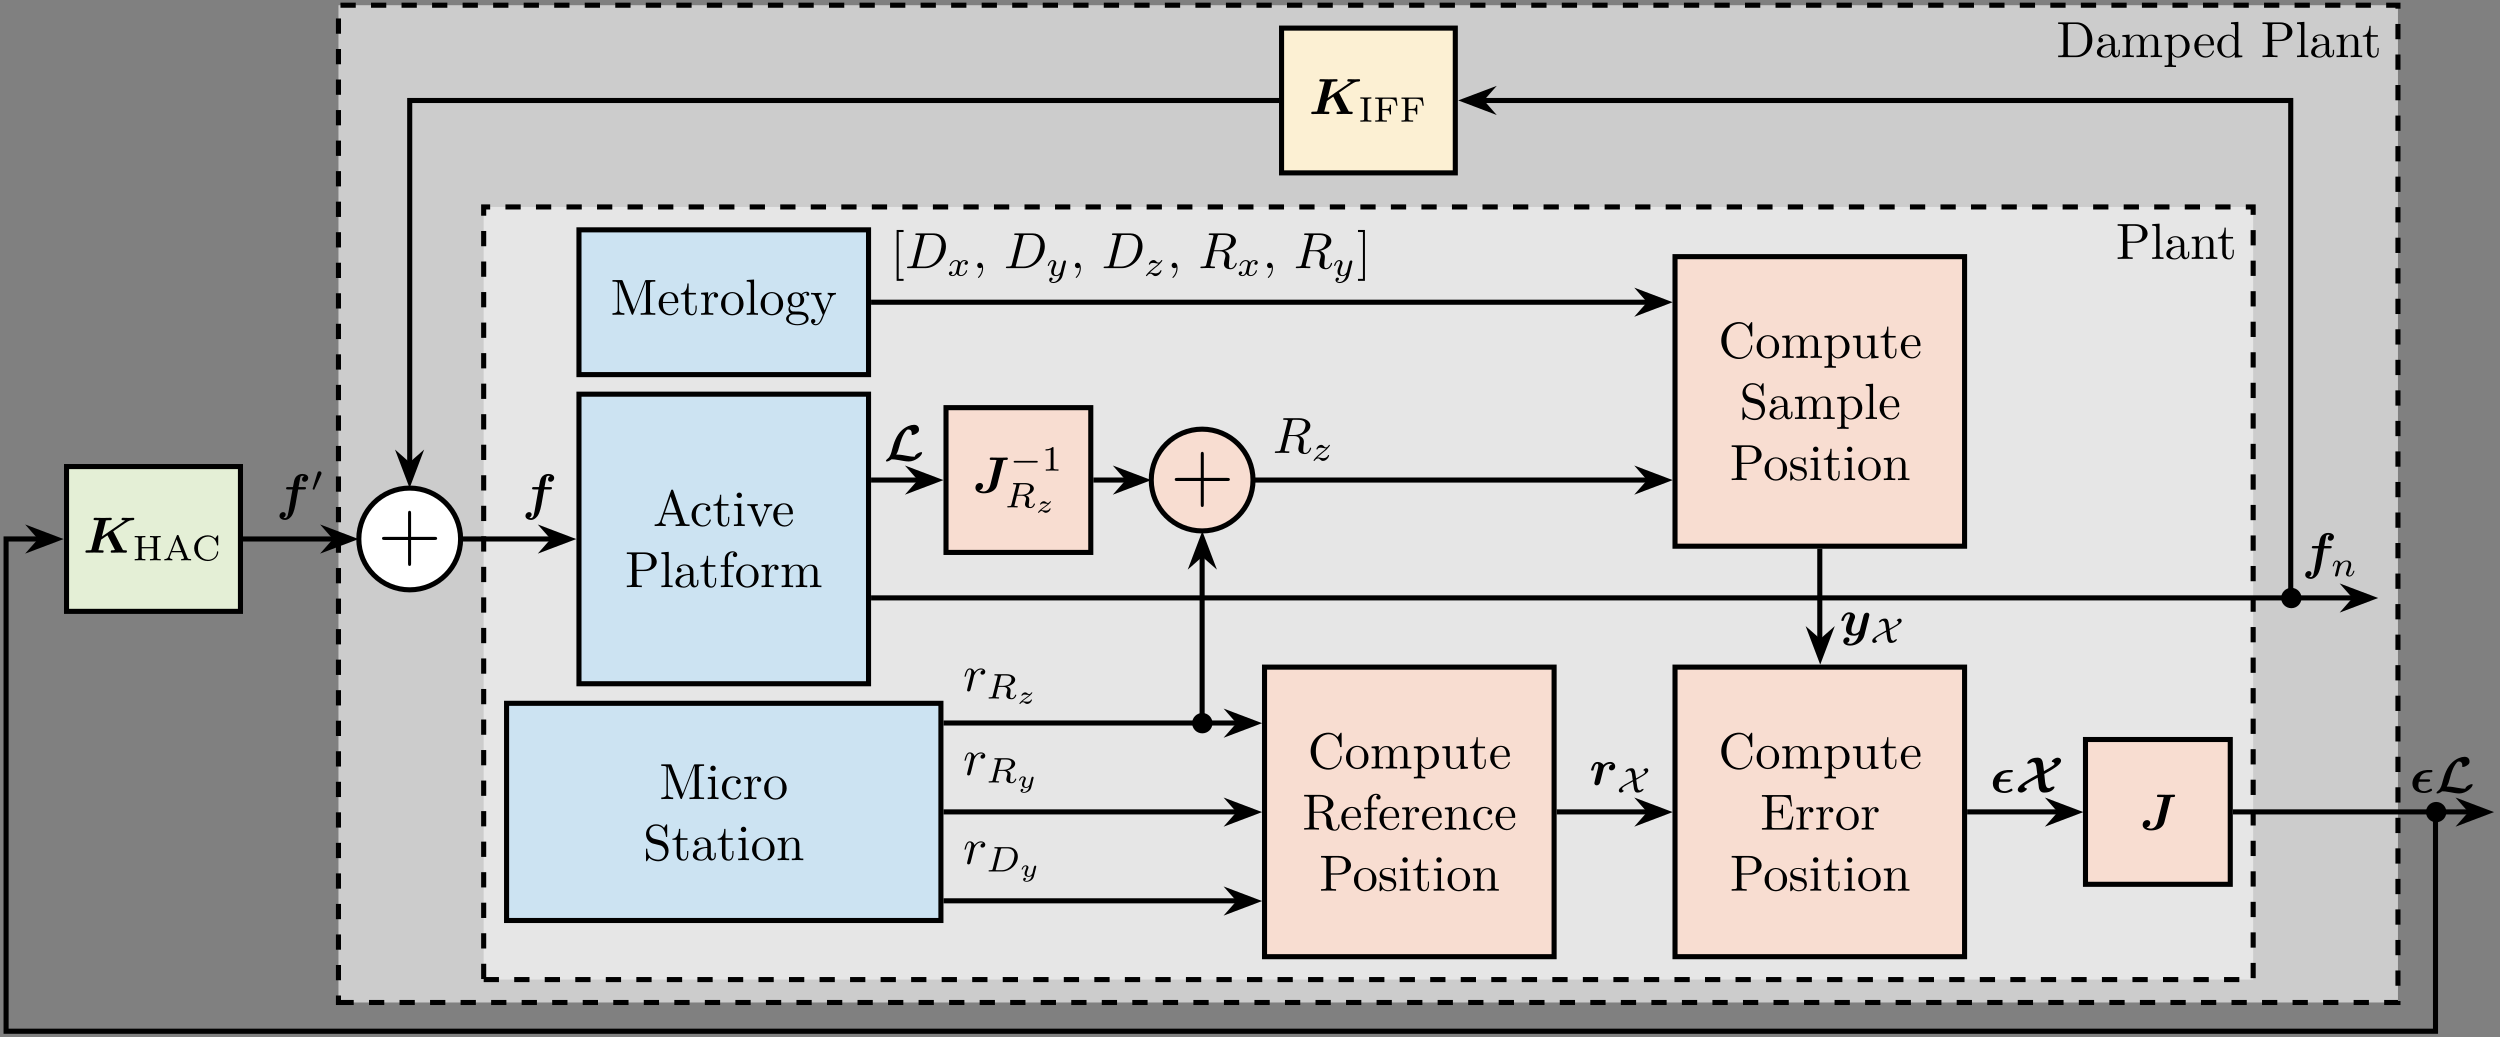 <?xml version="1.0" encoding="UTF-8"?>
<svg xmlns="http://www.w3.org/2000/svg" xmlns:xlink="http://www.w3.org/1999/xlink" width="488.983pt" height="202.876pt" viewBox="0 0 488.983 202.876">
<rect x="0" y="0" width="488.983" height="202.876" fill="#808080" stroke="none"/>
<defs>
<g>
<g id="glyph-0-0">
<path d="M 6.203 -4.953 C 6.203 -5.922 5.219 -6.797 3.859 -6.797 L 0.344 -6.797 L 0.344 -6.484 L 0.594 -6.484 C 1.359 -6.484 1.375 -6.375 1.375 -6.016 L 1.375 -0.781 C 1.375 -0.422 1.359 -0.312 0.594 -0.312 L 0.344 -0.312 L 0.344 0 C 0.703 -0.031 1.438 -0.031 1.812 -0.031 C 2.188 -0.031 2.938 -0.031 3.281 0 L 3.281 -0.312 L 3.047 -0.312 C 2.281 -0.312 2.266 -0.422 2.266 -0.781 L 2.266 -3.141 L 3.938 -3.141 C 5.141 -3.141 6.203 -3.953 6.203 -4.953 Z M 5.188 -4.953 C 5.188 -4.484 5.188 -3.406 3.609 -3.406 L 2.234 -3.406 L 2.234 -6.094 C 2.234 -6.422 2.25 -6.484 2.719 -6.484 L 3.609 -6.484 C 5.188 -6.484 5.188 -5.438 5.188 -4.953 Z M 5.188 -4.953 "/>
</g>
<g id="glyph-0-1">
<path d="M 2.531 0 L 2.531 -0.312 C 1.875 -0.312 1.766 -0.312 1.766 -0.75 L 1.766 -6.906 L 0.328 -6.797 L 0.328 -6.484 C 1.031 -6.484 1.109 -6.422 1.109 -5.938 L 1.109 -0.75 C 1.109 -0.312 1 -0.312 0.328 -0.312 L 0.328 0 L 1.438 -0.031 Z M 2.531 0 "/>
</g>
<g id="glyph-0-2">
<path d="M 4.812 -0.891 L 4.812 -1.438 L 4.562 -1.438 L 4.562 -0.891 C 4.562 -0.312 4.312 -0.25 4.203 -0.25 C 3.875 -0.25 3.828 -0.703 3.828 -0.75 L 3.828 -2.734 C 3.828 -3.156 3.828 -3.547 3.469 -3.906 C 3.078 -4.297 2.594 -4.453 2.109 -4.453 C 1.297 -4.453 0.609 -3.984 0.609 -3.328 C 0.609 -3.031 0.812 -2.859 1.062 -2.859 C 1.344 -2.859 1.516 -3.062 1.516 -3.328 C 1.516 -3.438 1.469 -3.766 1.016 -3.781 C 1.281 -4.125 1.766 -4.234 2.094 -4.234 C 2.578 -4.234 3.141 -3.859 3.141 -2.969 L 3.141 -2.594 C 2.641 -2.562 1.938 -2.531 1.312 -2.234 C 0.562 -1.906 0.312 -1.391 0.312 -0.953 C 0.312 -0.141 1.281 0.109 1.906 0.109 C 2.562 0.109 3.031 -0.281 3.219 -0.75 C 3.25 -0.359 3.516 0.062 3.984 0.062 C 4.203 0.062 4.812 -0.078 4.812 -0.891 Z M 3.141 -1.391 C 3.141 -0.453 2.422 -0.109 1.984 -0.109 C 1.5 -0.109 1.078 -0.453 1.078 -0.953 C 1.078 -1.5 1.5 -2.328 3.141 -2.391 Z M 3.141 -1.391 "/>
</g>
<g id="glyph-0-3">
<path d="M 5.328 0 L 5.328 -0.312 C 4.812 -0.312 4.562 -0.312 4.547 -0.609 L 4.547 -2.516 C 4.547 -3.359 4.547 -3.672 4.234 -4.031 C 4.094 -4.203 3.766 -4.406 3.188 -4.406 C 2.469 -4.406 2 -3.969 1.719 -3.359 L 1.719 -4.406 L 0.312 -4.297 L 0.312 -3.984 C 1.016 -3.984 1.094 -3.906 1.094 -3.422 L 1.094 -0.75 C 1.094 -0.312 0.984 -0.312 0.312 -0.312 L 0.312 0 L 1.438 -0.031 L 2.562 0 L 2.562 -0.312 C 1.891 -0.312 1.781 -0.312 1.781 -0.75 L 1.781 -2.594 C 1.781 -3.625 2.484 -4.188 3.125 -4.188 C 3.75 -4.188 3.859 -3.641 3.859 -3.078 L 3.859 -0.75 C 3.859 -0.312 3.75 -0.312 3.078 -0.312 L 3.078 0 L 4.203 -0.031 Z M 5.328 0 "/>
</g>
<g id="glyph-0-4">
<path d="M 3.297 -1.234 L 3.297 -1.797 L 3.062 -1.797 L 3.062 -1.25 C 3.062 -0.516 2.75 -0.141 2.391 -0.141 C 1.719 -0.141 1.719 -1.047 1.719 -1.219 L 1.719 -3.984 L 3.141 -3.984 L 3.141 -4.297 L 1.719 -4.297 L 1.719 -6.125 L 1.469 -6.125 C 1.469 -5.312 1.172 -4.234 0.188 -4.203 L 0.188 -3.984 L 1.031 -3.984 L 1.031 -1.234 C 1.031 -0.016 1.953 0.109 2.312 0.109 C 3.031 0.109 3.297 -0.594 3.297 -1.234 Z M 3.297 -1.234 "/>
</g>
<g id="glyph-0-5">
<path d="M 7.031 -3.344 C 7.031 -5.234 5.688 -6.797 3.984 -6.797 L 0.344 -6.797 L 0.344 -6.484 L 0.594 -6.484 C 1.359 -6.484 1.375 -6.375 1.375 -6.016 L 1.375 -0.781 C 1.375 -0.422 1.359 -0.312 0.594 -0.312 L 0.344 -0.312 L 0.344 0 L 3.984 0 C 5.656 0 7.031 -1.469 7.031 -3.344 Z M 6.047 -3.344 C 6.047 -2.234 5.859 -1.641 5.5 -1.156 C 5.297 -0.891 4.734 -0.312 3.719 -0.312 L 2.719 -0.312 C 2.25 -0.312 2.234 -0.375 2.234 -0.703 L 2.234 -6.094 C 2.234 -6.422 2.25 -6.484 2.719 -6.484 L 3.719 -6.484 C 4.328 -6.484 5.016 -6.266 5.531 -5.562 C 5.953 -4.969 6.047 -4.125 6.047 -3.344 Z M 6.047 -3.344 "/>
</g>
<g id="glyph-0-6">
<path d="M 8.094 0 L 8.094 -0.312 C 7.578 -0.312 7.328 -0.312 7.312 -0.609 L 7.312 -2.516 C 7.312 -3.359 7.312 -3.672 7 -4.031 C 6.875 -4.203 6.547 -4.406 5.969 -4.406 C 5.125 -4.406 4.688 -3.797 4.516 -3.422 C 4.375 -4.297 3.641 -4.406 3.188 -4.406 C 2.469 -4.406 2 -3.969 1.719 -3.359 L 1.719 -4.406 L 0.312 -4.297 L 0.312 -3.984 C 1.016 -3.984 1.094 -3.906 1.094 -3.422 L 1.094 -0.75 C 1.094 -0.312 0.984 -0.312 0.312 -0.312 L 0.312 0 L 1.438 -0.031 L 2.562 0 L 2.562 -0.312 C 1.891 -0.312 1.781 -0.312 1.781 -0.75 L 1.781 -2.594 C 1.781 -3.625 2.484 -4.188 3.125 -4.188 C 3.75 -4.188 3.859 -3.641 3.859 -3.078 L 3.859 -0.75 C 3.859 -0.312 3.75 -0.312 3.078 -0.312 L 3.078 0 L 4.203 -0.031 L 5.328 0 L 5.328 -0.312 C 4.656 -0.312 4.547 -0.312 4.547 -0.75 L 4.547 -2.594 C 4.547 -3.625 5.25 -4.188 5.891 -4.188 C 6.516 -4.188 6.625 -3.641 6.625 -3.078 L 6.625 -0.75 C 6.625 -0.312 6.516 -0.312 5.859 -0.312 L 5.859 0 L 6.984 -0.031 Z M 8.094 0 "/>
</g>
<g id="glyph-0-7">
<path d="M 5.188 -2.156 C 5.188 -3.406 4.219 -4.406 3.109 -4.406 C 2.328 -4.406 1.906 -3.969 1.719 -3.75 L 1.719 -4.406 L 0.281 -4.297 L 0.281 -3.984 C 0.984 -3.984 1.062 -3.922 1.062 -3.484 L 1.062 1.172 C 1.062 1.625 0.953 1.625 0.281 1.625 L 0.281 1.938 L 1.391 1.906 L 2.516 1.938 L 2.516 1.625 C 1.844 1.625 1.734 1.625 1.734 1.172 L 1.734 -0.594 C 1.797 -0.422 2.203 0.109 2.969 0.109 C 4.156 0.109 5.188 -0.859 5.188 -2.156 Z M 4.359 -2.156 C 4.359 -0.953 3.656 -0.109 2.922 -0.109 C 2.531 -0.109 2.156 -0.312 1.875 -0.719 C 1.734 -0.922 1.734 -0.938 1.734 -1.141 L 1.734 -3.359 C 2.031 -3.859 2.516 -4.156 3.031 -4.156 C 3.75 -4.156 4.359 -3.281 4.359 -2.156 Z M 4.359 -2.156 "/>
</g>
<g id="glyph-0-8">
<path d="M 4.125 -1.188 C 4.125 -1.281 4.047 -1.297 4 -1.297 C 3.906 -1.297 3.891 -1.25 3.875 -1.172 C 3.516 -0.141 2.625 -0.141 2.531 -0.141 C 2.031 -0.141 1.625 -0.438 1.406 -0.812 C 1.109 -1.281 1.109 -1.938 1.109 -2.297 L 3.875 -2.297 C 4.094 -2.297 4.125 -2.297 4.125 -2.516 C 4.125 -3.5 3.594 -4.453 2.344 -4.453 C 1.188 -4.453 0.281 -3.438 0.281 -2.188 C 0.281 -0.859 1.328 0.109 2.469 0.109 C 3.688 0.109 4.125 -1 4.125 -1.188 Z M 3.469 -2.516 L 1.109 -2.516 C 1.172 -3.984 2.016 -4.234 2.344 -4.234 C 3.375 -4.234 3.469 -2.891 3.469 -2.516 Z M 3.469 -2.516 "/>
</g>
<g id="glyph-0-9">
<path d="M 5.25 0 L 5.25 -0.312 C 4.547 -0.312 4.469 -0.375 4.469 -0.859 L 4.469 -6.906 L 3.031 -6.797 L 3.031 -6.484 C 3.734 -6.484 3.812 -6.422 3.812 -5.938 L 3.812 -3.781 C 3.516 -4.141 3.094 -4.406 2.562 -4.406 C 1.391 -4.406 0.344 -3.422 0.344 -2.141 C 0.344 -0.875 1.312 0.109 2.453 0.109 C 3.078 0.109 3.531 -0.234 3.781 -0.547 L 3.781 0.109 Z M 3.781 -1.172 C 3.781 -1 3.781 -0.969 3.672 -0.812 C 3.375 -0.328 2.922 -0.109 2.5 -0.109 C 2.047 -0.109 1.688 -0.375 1.453 -0.75 C 1.188 -1.156 1.172 -1.719 1.172 -2.125 C 1.172 -2.5 1.188 -3.094 1.469 -3.547 C 1.688 -3.859 2.062 -4.188 2.594 -4.188 C 2.953 -4.188 3.359 -4.031 3.672 -3.578 C 3.781 -3.406 3.781 -3.391 3.781 -3.219 Z M 3.781 -1.172 "/>
</g>
<g id="glyph-0-10">
<path d="M 8.75 0 L 8.75 -0.312 L 8.516 -0.312 C 7.75 -0.312 7.719 -0.422 7.719 -0.781 L 7.719 -6.016 C 7.719 -6.375 7.75 -6.484 8.516 -6.484 L 8.75 -6.484 L 8.75 -6.797 L 7.062 -6.797 C 6.812 -6.797 6.812 -6.781 6.734 -6.609 L 4.562 -1 L 2.406 -6.578 C 2.312 -6.797 2.281 -6.797 2.047 -6.797 L 0.375 -6.797 L 0.375 -6.484 L 0.609 -6.484 C 1.375 -6.484 1.391 -6.375 1.391 -6.016 L 1.391 -1.047 C 1.391 -0.781 1.391 -0.312 0.375 -0.312 L 0.375 0 L 1.531 -0.031 L 2.703 0 L 2.703 -0.312 C 1.672 -0.312 1.672 -0.781 1.672 -1.047 L 1.672 -6.406 L 1.688 -6.406 L 4.078 -0.219 C 4.125 -0.094 4.188 0 4.281 0 C 4.391 0 4.422 -0.078 4.453 -0.188 L 6.906 -6.484 L 6.922 -6.484 L 6.922 -0.781 C 6.922 -0.422 6.891 -0.312 6.125 -0.312 L 5.891 -0.312 L 5.891 0 C 6.266 -0.031 6.938 -0.031 7.328 -0.031 C 7.719 -0.031 8.375 -0.031 8.75 0 Z M 8.75 0 "/>
</g>
<g id="glyph-0-11">
<path d="M 3.625 -3.797 C 3.625 -4.109 3.312 -4.406 2.891 -4.406 C 2.156 -4.406 1.797 -3.734 1.656 -3.297 L 1.656 -4.406 L 0.281 -4.297 L 0.281 -3.984 C 0.969 -3.984 1.062 -3.906 1.062 -3.422 L 1.062 -0.75 C 1.062 -0.312 0.953 -0.312 0.281 -0.312 L 0.281 0 L 1.406 -0.031 C 1.812 -0.031 2.281 -0.031 2.672 0 L 2.672 -0.312 L 2.469 -0.312 C 1.734 -0.312 1.719 -0.422 1.719 -0.781 L 1.719 -2.312 C 1.719 -3.297 2.125 -4.188 2.891 -4.188 C 2.953 -4.188 2.969 -4.188 3 -4.172 C 2.969 -4.156 2.766 -4.047 2.766 -3.781 C 2.766 -3.5 2.969 -3.359 3.188 -3.359 C 3.375 -3.359 3.625 -3.469 3.625 -3.797 Z M 3.625 -3.797 "/>
</g>
<g id="glyph-0-12">
<path d="M 4.688 -2.125 C 4.688 -3.406 3.688 -4.453 2.484 -4.453 C 1.25 -4.453 0.281 -3.375 0.281 -2.125 C 0.281 -0.844 1.312 0.109 2.484 0.109 C 3.688 0.109 4.688 -0.859 4.688 -2.125 Z M 3.859 -2.203 C 3.859 -1.844 3.859 -1.312 3.641 -0.875 C 3.422 -0.422 2.984 -0.141 2.484 -0.141 C 2.062 -0.141 1.625 -0.344 1.359 -0.812 C 1.109 -1.25 1.109 -1.844 1.109 -2.203 C 1.109 -2.594 1.109 -3.141 1.344 -3.578 C 1.609 -4.031 2.078 -4.234 2.484 -4.234 C 2.922 -4.234 3.344 -4.016 3.609 -3.594 C 3.859 -3.172 3.859 -2.594 3.859 -2.203 Z M 3.859 -2.203 "/>
</g>
<g id="glyph-0-13">
<path d="M 4.828 -4.016 C 4.828 -4.188 4.703 -4.516 4.312 -4.516 C 4.125 -4.516 3.688 -4.453 3.266 -4.047 C 2.844 -4.375 2.422 -4.406 2.203 -4.406 C 1.281 -4.406 0.594 -3.719 0.594 -2.953 C 0.594 -2.516 0.812 -2.125 1.062 -1.922 C 0.938 -1.766 0.75 -1.438 0.75 -1.094 C 0.75 -0.781 0.891 -0.406 1.188 -0.203 C 0.594 -0.047 0.281 0.391 0.281 0.781 C 0.281 1.5 1.266 2.047 2.484 2.047 C 3.656 2.047 4.688 1.547 4.688 0.766 C 4.688 0.422 4.547 -0.094 4.047 -0.375 C 3.516 -0.641 2.938 -0.641 2.328 -0.641 C 2.078 -0.641 1.656 -0.641 1.578 -0.656 C 1.266 -0.703 1.062 -1 1.062 -1.328 C 1.062 -1.359 1.062 -1.594 1.219 -1.797 C 1.609 -1.516 2.016 -1.484 2.203 -1.484 C 3.141 -1.484 3.828 -2.172 3.828 -2.938 C 3.828 -3.297 3.656 -3.672 3.406 -3.906 C 3.766 -4.234 4.125 -4.297 4.312 -4.297 C 4.312 -4.297 4.375 -4.297 4.406 -4.281 C 4.297 -4.234 4.25 -4.125 4.25 -4.016 C 4.25 -3.844 4.375 -3.719 4.531 -3.719 C 4.641 -3.719 4.828 -3.797 4.828 -4.016 Z M 3.078 -2.953 C 3.078 -2.672 3.062 -2.359 2.922 -2.109 C 2.844 -1.984 2.609 -1.719 2.203 -1.719 C 1.344 -1.719 1.344 -2.703 1.344 -2.938 C 1.344 -3.203 1.359 -3.516 1.5 -3.766 C 1.578 -3.891 1.812 -4.172 2.203 -4.172 C 3.078 -4.172 3.078 -3.172 3.078 -2.953 Z M 4.172 0.781 C 4.172 1.328 3.469 1.828 2.484 1.828 C 1.484 1.828 0.797 1.312 0.797 0.781 C 0.797 0.328 1.172 -0.047 1.609 -0.062 L 2.203 -0.062 C 3.062 -0.062 4.172 -0.062 4.172 0.781 Z M 4.172 0.781 "/>
</g>
<g id="glyph-0-14">
<path d="M 5.062 -3.984 L 5.062 -4.297 C 4.828 -4.266 4.531 -4.266 4.312 -4.266 L 3.438 -4.297 L 3.438 -3.984 C 3.75 -3.969 3.906 -3.797 3.906 -3.547 C 3.906 -3.453 3.906 -3.438 3.859 -3.312 L 2.844 -0.859 L 1.734 -3.547 C 1.703 -3.641 1.688 -3.688 1.688 -3.719 C 1.688 -3.984 2.047 -3.984 2.234 -3.984 L 2.234 -4.297 L 1.156 -4.266 C 0.891 -4.266 0.484 -4.266 0.188 -4.297 L 0.188 -3.984 C 0.672 -3.984 0.859 -3.984 1 -3.641 L 2.484 0 L 2.234 0.594 C 2.016 1.141 1.734 1.828 1.109 1.828 C 1.062 1.828 0.828 1.828 0.641 1.641 C 0.953 1.609 1.031 1.391 1.031 1.219 C 1.031 0.969 0.844 0.812 0.609 0.812 C 0.406 0.812 0.188 0.938 0.188 1.234 C 0.188 1.688 0.609 2.047 1.109 2.047 C 1.734 2.047 2.141 1.469 2.375 0.906 L 4.125 -3.344 C 4.391 -3.969 4.891 -3.984 5.062 -3.984 Z M 5.062 -3.984 "/>
</g>
<g id="glyph-0-15">
<path d="M 7.141 0 L 7.141 -0.312 L 6.953 -0.312 C 6.359 -0.312 6.219 -0.375 6.109 -0.703 L 3.969 -6.922 C 3.906 -7.062 3.891 -7.125 3.734 -7.125 C 3.578 -7.125 3.547 -7.062 3.5 -6.922 L 1.438 -0.969 C 1.25 -0.469 0.859 -0.312 0.312 -0.312 L 0.312 0 L 1.328 -0.031 L 2.484 0 L 2.484 -0.312 C 1.984 -0.312 1.734 -0.562 1.734 -0.812 C 1.734 -0.844 1.734 -0.953 1.75 -0.969 L 2.203 -2.266 L 4.672 -2.266 L 5.203 -0.75 C 5.203 -0.703 5.219 -0.641 5.219 -0.609 C 5.219 -0.312 4.672 -0.312 4.406 -0.312 L 4.406 0 C 4.75 -0.031 5.453 -0.031 5.828 -0.031 Z M 4.562 -2.578 L 2.312 -2.578 L 3.438 -5.812 Z M 4.562 -2.578 "/>
</g>
<g id="glyph-0-16">
<path d="M 4.125 -1.188 C 4.125 -1.281 4.031 -1.281 4 -1.281 C 3.906 -1.281 3.891 -1.25 3.875 -1.188 C 3.578 -0.266 2.938 -0.141 2.562 -0.141 C 2.047 -0.141 1.172 -0.562 1.172 -2.172 C 1.172 -3.797 1.984 -4.203 2.516 -4.203 C 2.594 -4.203 3.219 -4.203 3.578 -3.844 C 3.172 -3.812 3.109 -3.516 3.109 -3.391 C 3.109 -3.125 3.281 -2.922 3.562 -2.922 C 3.828 -2.922 4.016 -3.094 4.016 -3.391 C 4.016 -4.078 3.266 -4.453 2.5 -4.453 C 1.25 -4.453 0.344 -3.391 0.344 -2.156 C 0.344 -0.875 1.328 0.109 2.484 0.109 C 3.812 0.109 4.125 -1.078 4.125 -1.188 Z M 4.125 -1.188 "/>
</g>
<g id="glyph-0-17">
<path d="M 2.453 0 L 2.453 -0.312 C 1.797 -0.312 1.766 -0.359 1.766 -0.75 L 1.766 -4.406 L 0.375 -4.297 L 0.375 -3.984 C 1.016 -3.984 1.109 -3.922 1.109 -3.438 L 1.109 -0.75 C 1.109 -0.312 1 -0.312 0.328 -0.312 L 0.328 0 L 1.422 -0.031 C 1.766 -0.031 2.125 -0.016 2.453 0 Z M 1.906 -6.016 C 1.906 -6.281 1.688 -6.547 1.391 -6.547 C 1.047 -6.547 0.844 -6.266 0.844 -6.016 C 0.844 -5.75 1.078 -5.484 1.375 -5.484 C 1.719 -5.484 1.906 -5.766 1.906 -6.016 Z M 1.906 -6.016 "/>
</g>
<g id="glyph-0-18">
<path d="M 5.062 -3.984 L 5.062 -4.297 C 4.828 -4.266 4.531 -4.266 4.312 -4.266 L 3.438 -4.297 L 3.438 -3.984 C 3.812 -3.969 3.922 -3.75 3.922 -3.547 C 3.922 -3.469 3.906 -3.422 3.859 -3.312 L 2.844 -0.781 L 1.734 -3.547 C 1.672 -3.688 1.672 -3.719 1.672 -3.719 C 1.672 -3.984 2.062 -3.984 2.234 -3.984 L 2.234 -4.297 L 1.156 -4.266 C 0.891 -4.266 0.484 -4.266 0.188 -4.297 L 0.188 -3.984 C 0.812 -3.984 0.859 -3.922 0.984 -3.609 L 2.422 -0.078 C 2.484 0.062 2.5 0.109 2.625 0.109 C 2.75 0.109 2.797 0.016 2.844 -0.078 L 4.141 -3.312 C 4.234 -3.547 4.406 -3.969 5.062 -3.984 Z M 5.062 -3.984 "/>
</g>
<g id="glyph-0-19">
<path d="M 3.547 -6.312 C 3.547 -6.688 3.188 -7.016 2.656 -7.016 C 1.953 -7.016 1.109 -6.484 1.109 -5.438 L 1.109 -4.297 L 0.328 -4.297 L 0.328 -3.984 L 1.109 -3.984 L 1.109 -0.75 C 1.109 -0.312 1 -0.312 0.344 -0.312 L 0.344 0 L 1.469 -0.031 C 1.875 -0.031 2.344 -0.031 2.734 0 L 2.734 -0.312 L 2.531 -0.312 C 1.797 -0.312 1.766 -0.422 1.766 -0.781 L 1.766 -3.984 L 2.906 -3.984 L 2.906 -4.297 L 1.734 -4.297 L 1.734 -5.438 C 1.734 -6.312 2.219 -6.797 2.656 -6.797 C 2.688 -6.797 2.844 -6.797 2.984 -6.734 C 2.859 -6.688 2.688 -6.562 2.688 -6.312 C 2.688 -6.078 2.844 -5.875 3.109 -5.875 C 3.406 -5.875 3.547 -6.078 3.547 -6.312 Z M 3.547 -6.312 "/>
</g>
<g id="glyph-0-20">
<path d="M 4.969 -1.844 C 4.969 -2.844 4.312 -3.656 3.469 -3.859 L 2.203 -4.172 C 1.578 -4.312 1.188 -4.859 1.188 -5.438 C 1.188 -6.125 1.734 -6.734 2.516 -6.734 C 4.172 -6.734 4.391 -5.109 4.453 -4.656 C 4.453 -4.594 4.453 -4.531 4.562 -4.531 C 4.703 -4.531 4.703 -4.594 4.703 -4.781 L 4.703 -6.781 C 4.703 -6.953 4.703 -7.016 4.594 -7.016 C 4.516 -7.016 4.516 -7 4.438 -6.891 L 4.094 -6.312 C 3.797 -6.609 3.391 -7.016 2.5 -7.016 C 1.391 -7.016 0.562 -6.141 0.562 -5.094 C 0.562 -4.266 1.078 -3.531 1.859 -3.266 C 1.969 -3.219 2.484 -3.109 3.172 -2.938 C 3.438 -2.859 3.75 -2.797 4.016 -2.422 C 4.234 -2.172 4.328 -1.844 4.328 -1.516 C 4.328 -0.812 3.828 -0.094 3 -0.094 C 2.703 -0.094 1.953 -0.141 1.422 -0.625 C 0.844 -1.172 0.812 -1.797 0.812 -2.156 C 0.797 -2.266 0.719 -2.266 0.688 -2.266 C 0.562 -2.266 0.562 -2.188 0.562 -2.016 L 0.562 -0.016 C 0.562 0.156 0.562 0.219 0.672 0.219 C 0.734 0.219 0.75 0.203 0.812 0.094 C 0.812 0.094 0.844 0.047 1.172 -0.484 C 1.484 -0.141 2.125 0.219 3 0.219 C 4.172 0.219 4.969 -0.75 4.969 -1.844 Z M 4.969 -1.844 "/>
</g>
<g id="glyph-0-21">
<path d="M 6.625 -2.312 C 6.625 -2.422 6.625 -2.484 6.484 -2.484 C 6.375 -2.484 6.375 -2.422 6.375 -2.328 C 6.297 -0.906 5.219 -0.094 4.141 -0.094 C 3.531 -0.094 1.578 -0.422 1.578 -3.391 C 1.578 -6.375 3.516 -6.703 4.125 -6.703 C 5.219 -6.703 6.094 -5.797 6.297 -4.344 C 6.312 -4.203 6.312 -4.188 6.453 -4.188 C 6.625 -4.188 6.625 -4.203 6.625 -4.422 L 6.625 -6.781 C 6.625 -6.953 6.625 -7.016 6.516 -7.016 C 6.469 -7.016 6.422 -7.016 6.344 -6.891 L 5.859 -6.156 C 5.484 -6.516 4.969 -7.016 4.016 -7.016 C 2.156 -7.016 0.562 -5.438 0.562 -3.406 C 0.562 -1.344 2.172 0.219 4.016 0.219 C 5.641 0.219 6.625 -1.172 6.625 -2.312 Z M 6.625 -2.312 "/>
</g>
<g id="glyph-0-22">
<path d="M 5.328 0 L 5.328 -0.312 C 4.625 -0.312 4.547 -0.375 4.547 -0.859 L 4.547 -4.406 L 3.078 -4.297 L 3.078 -3.984 C 3.781 -3.984 3.859 -3.906 3.859 -3.422 L 3.859 -1.656 C 3.859 -0.781 3.391 -0.109 2.656 -0.109 C 1.828 -0.109 1.781 -0.578 1.781 -1.094 L 1.781 -4.406 L 0.312 -4.297 L 0.312 -3.984 C 1.094 -3.984 1.094 -3.953 1.094 -3.062 L 1.094 -1.578 C 1.094 -0.797 1.094 0.109 2.609 0.109 C 3.172 0.109 3.609 -0.172 3.891 -0.781 L 3.891 0.109 Z M 5.328 0 "/>
</g>
<g id="glyph-0-23">
<path d="M 7.281 -0.875 C 7.281 -0.938 7.281 -1.047 7.156 -1.047 C 7.047 -1.047 7.047 -0.953 7.031 -0.891 C 6.984 -0.172 6.625 0 6.375 0 C 5.891 0 5.812 -0.5 5.672 -1.438 L 5.547 -2.234 C 5.359 -2.859 4.875 -3.188 4.328 -3.391 C 5.297 -3.625 6.078 -4.234 6.078 -5 C 6.078 -5.969 4.938 -6.797 3.469 -6.797 L 0.344 -6.797 L 0.344 -6.484 L 0.594 -6.484 C 1.359 -6.484 1.375 -6.375 1.375 -6.016 L 1.375 -0.781 C 1.375 -0.422 1.359 -0.312 0.594 -0.312 L 0.344 -0.312 L 0.344 0 C 0.703 -0.031 1.406 -0.031 1.797 -0.031 C 2.188 -0.031 2.891 -0.031 3.25 0 L 3.25 -0.312 L 3.016 -0.312 C 2.25 -0.312 2.234 -0.422 2.234 -0.781 L 2.234 -3.297 L 3.375 -3.297 C 3.531 -3.297 3.953 -3.297 4.297 -2.953 C 4.672 -2.594 4.672 -2.297 4.672 -1.625 C 4.672 -0.969 4.672 -0.578 5.094 -0.203 C 5.5 0.156 6.047 0.219 6.344 0.219 C 7.109 0.219 7.281 -0.594 7.281 -0.875 Z M 5.047 -5 C 5.047 -4.312 4.812 -3.516 3.328 -3.516 L 2.234 -3.516 L 2.234 -6.094 C 2.234 -6.312 2.234 -6.438 2.453 -6.469 C 2.547 -6.484 2.844 -6.484 3.031 -6.484 C 3.938 -6.484 5.047 -6.453 5.047 -5 Z M 5.047 -5 "/>
</g>
<g id="glyph-0-24">
<path d="M 3.578 -1.281 C 3.578 -1.797 3.281 -2.094 3.172 -2.219 C 2.844 -2.531 2.453 -2.625 2.031 -2.703 C 1.469 -2.812 0.812 -2.938 0.812 -3.516 C 0.812 -3.859 1.062 -4.266 1.922 -4.266 C 3.016 -4.266 3.062 -3.375 3.078 -3.062 C 3.094 -2.969 3.203 -2.969 3.203 -2.969 C 3.328 -2.969 3.328 -3.031 3.328 -3.219 L 3.328 -4.219 C 3.328 -4.391 3.328 -4.453 3.219 -4.453 C 3.172 -4.453 3.156 -4.453 3.031 -4.344 C 3 -4.297 2.891 -4.203 2.859 -4.188 C 2.484 -4.453 2.062 -4.453 1.922 -4.453 C 0.703 -4.453 0.328 -3.797 0.328 -3.234 C 0.328 -2.891 0.484 -2.609 0.75 -2.391 C 1.078 -2.125 1.359 -2.062 2.062 -1.938 C 2.297 -1.891 3.109 -1.734 3.109 -1.016 C 3.109 -0.5 2.75 -0.109 1.984 -0.109 C 1.141 -0.109 0.781 -0.672 0.594 -1.516 C 0.562 -1.656 0.562 -1.688 0.453 -1.688 C 0.328 -1.688 0.328 -1.625 0.328 -1.438 L 0.328 -0.125 C 0.328 0.047 0.328 0.109 0.438 0.109 C 0.484 0.109 0.5 0.094 0.688 -0.094 C 0.703 -0.109 0.703 -0.125 0.891 -0.312 C 1.328 0.094 1.766 0.109 1.984 0.109 C 3.125 0.109 3.578 -0.562 3.578 -1.281 Z M 3.578 -1.281 "/>
</g>
<g id="glyph-0-25">
<path d="M 6.484 -2.562 L 6.234 -2.562 C 5.984 -1.031 5.766 -0.312 4.047 -0.312 L 2.734 -0.312 C 2.266 -0.312 2.234 -0.375 2.234 -0.703 L 2.234 -3.359 L 3.141 -3.359 C 4.094 -3.359 4.203 -3.047 4.203 -2.203 L 4.453 -2.203 L 4.453 -4.844 L 4.203 -4.844 C 4.203 -3.984 4.094 -3.672 3.141 -3.672 L 2.234 -3.672 L 2.234 -6.062 C 2.234 -6.391 2.266 -6.453 2.734 -6.453 L 4.016 -6.453 C 5.531 -6.453 5.797 -5.906 5.969 -4.531 L 6.203 -4.531 L 5.938 -6.766 L 0.328 -6.766 L 0.328 -6.453 L 0.562 -6.453 C 1.328 -6.453 1.359 -6.344 1.359 -5.984 L 1.359 -0.781 C 1.359 -0.422 1.328 -0.312 0.562 -0.312 L 0.328 -0.312 L 0.328 0 L 6.078 0 Z M 6.484 -2.562 "/>
</g>
<g id="glyph-1-0">
<path d="M 5.984 -6.172 C 6.031 -6.312 6.047 -6.328 6.109 -6.344 C 6.234 -6.359 6.375 -6.359 6.484 -6.359 C 6.75 -6.359 6.906 -6.359 6.906 -6.656 C 6.906 -6.672 6.891 -6.828 6.703 -6.828 C 6.5 -6.828 6.281 -6.812 6.078 -6.812 C 5.859 -6.812 5.609 -6.797 5.391 -6.797 C 5 -6.797 4.047 -6.828 3.656 -6.828 C 3.531 -6.828 3.359 -6.828 3.359 -6.547 C 3.359 -6.359 3.516 -6.359 3.688 -6.359 L 4.047 -6.359 C 4.422 -6.359 4.453 -6.359 4.688 -6.328 L 3.484 -1.5 C 3.234 -0.484 2.609 -0.188 2.156 -0.188 C 2.062 -0.188 1.625 -0.203 1.328 -0.422 C 1.875 -0.562 2.047 -1.031 2.047 -1.297 C 2.047 -1.625 1.781 -1.859 1.438 -1.859 C 1.047 -1.859 0.562 -1.547 0.562 -0.922 C 0.562 -0.234 1.25 0.172 2.203 0.172 C 3.312 0.172 4.516 -0.281 4.812 -1.453 Z M 5.984 -6.172 "/>
</g>
<g id="glyph-1-1">
<path d="M 5.75 -3.75 C 5.797 -3.938 5.797 -3.953 5.797 -3.984 C 5.797 -4.203 5.641 -4.422 5.328 -4.422 C 4.812 -4.422 4.688 -3.953 4.625 -3.688 L 4.359 -2.641 C 4.234 -2.172 4.047 -1.406 3.938 -1 C 3.891 -0.781 3.578 -0.531 3.547 -0.516 C 3.438 -0.453 3.203 -0.281 2.875 -0.281 C 2.297 -0.281 2.281 -0.781 2.281 -1 C 2.281 -1.609 2.594 -2.391 2.859 -3.109 C 2.969 -3.359 3 -3.438 3 -3.609 C 3 -4.188 2.422 -4.5 1.875 -4.5 C 0.812 -4.5 0.312 -3.141 0.312 -2.953 C 0.312 -2.812 0.469 -2.812 0.562 -2.812 C 0.672 -2.812 0.75 -2.812 0.781 -2.938 C 1.109 -4.047 1.656 -4.141 1.812 -4.141 C 1.875 -4.141 1.984 -4.141 1.984 -3.938 C 1.984 -3.703 1.875 -3.438 1.812 -3.281 C 1.422 -2.297 1.219 -1.719 1.219 -1.219 C 1.219 -0.078 2.203 0.078 2.797 0.078 C 3.047 0.078 3.391 0.047 3.75 -0.219 C 3.469 1 2.734 1.656 2.047 1.656 C 1.906 1.656 1.625 1.625 1.438 1.516 C 1.75 1.391 1.906 1.109 1.906 0.844 C 1.906 0.484 1.625 0.391 1.422 0.391 C 1.062 0.391 0.703 0.703 0.703 1.141 C 0.703 1.656 1.234 2.016 2.047 2.016 C 3.188 2.016 4.5 1.25 4.812 0.016 Z M 5.75 -3.75 "/>
</g>
<g id="glyph-1-2">
<path d="M 4.422 -4 C 3.875 -3.891 3.812 -3.406 3.812 -3.297 C 3.812 -3.078 3.984 -2.844 4.312 -2.844 C 4.641 -2.844 5.031 -3.125 5.031 -3.641 C 5.031 -4.094 4.672 -4.5 4.047 -4.5 C 3.5 -4.5 3.031 -4.219 2.734 -3.906 C 2.484 -4.359 1.922 -4.5 1.562 -4.5 C 1.188 -4.5 0.922 -4.297 0.703 -3.938 C 0.453 -3.547 0.312 -3 0.312 -2.953 C 0.312 -2.812 0.469 -2.812 0.562 -2.812 C 0.672 -2.812 0.703 -2.812 0.75 -2.859 C 0.781 -2.875 0.781 -2.891 0.844 -3.141 C 1.031 -3.906 1.25 -4.141 1.516 -4.141 C 1.656 -4.141 1.734 -4.047 1.734 -3.781 C 1.734 -3.609 1.719 -3.5 1.609 -3.031 C 1.547 -2.859 1.391 -2.203 1.328 -1.953 C 1.281 -1.766 1.172 -1.312 1.125 -1.141 C 1.062 -0.875 0.953 -0.422 0.953 -0.359 C 0.953 -0.156 1.109 0.078 1.406 0.078 C 1.609 0.078 1.953 -0.047 2.062 -0.453 C 2.078 -0.484 2.75 -3.188 2.766 -3.25 C 2.812 -3.391 2.812 -3.406 2.938 -3.562 C 3.172 -3.859 3.531 -4.141 4.031 -4.141 C 4.281 -4.141 4.391 -4.031 4.422 -4 Z M 4.422 -4 "/>
</g>
<g id="glyph-1-3">
<path d="M 3.578 -2.125 C 3.719 -2.125 3.969 -2.125 3.969 -2.375 C 3.969 -2.594 3.766 -2.594 3.578 -2.594 L 1.875 -2.594 C 2.047 -3.203 2.406 -3.953 3.594 -3.953 L 4.016 -3.953 C 4.156 -3.953 4.422 -3.953 4.422 -4.203 C 4.422 -4.297 4.375 -4.406 4.219 -4.422 L 3.797 -4.422 C 3.266 -4.422 2.203 -4.422 1.344 -3.641 C 0.875 -3.219 0.5 -2.562 0.5 -1.781 C 0.5 -0.422 1.641 0.078 2.812 0.078 C 2.953 0.078 3.281 0.078 3.75 -0.094 C 3.781 -0.094 4.344 -0.312 4.344 -0.469 C 4.344 -0.578 4.281 -0.766 4.156 -0.766 C 4.109 -0.766 4.094 -0.766 3.984 -0.703 C 3.391 -0.344 3.078 -0.281 2.844 -0.281 C 2.594 -0.281 1.656 -0.328 1.656 -1.359 C 1.656 -1.625 1.703 -1.875 1.766 -2.125 Z M 3.578 -2.125 "/>
</g>
<g id="glyph-1-4">
<path d="M 4.266 -3.953 L 5.438 -3.953 C 5.625 -3.953 5.797 -3.953 5.797 -4.234 C 5.797 -4.422 5.641 -4.422 5.469 -4.422 L 4.344 -4.422 L 4.672 -6.219 C 4.703 -6.406 4.703 -6.422 4.812 -6.516 C 4.938 -6.625 5.047 -6.625 5.094 -6.625 C 5.234 -6.625 5.328 -6.609 5.438 -6.562 C 5.203 -6.438 5.031 -6.188 5.031 -5.906 C 5.031 -5.609 5.266 -5.453 5.516 -5.453 C 5.922 -5.453 6.234 -5.812 6.234 -6.188 C 6.234 -6.703 5.719 -6.984 5.094 -6.984 C 4.625 -6.984 4.078 -6.797 3.719 -6.234 C 3.5 -5.875 3.438 -5.484 3.25 -4.422 L 2.266 -4.422 C 2.078 -4.422 1.906 -4.422 1.906 -4.125 C 1.906 -3.953 2.078 -3.953 2.234 -3.953 L 3.156 -3.953 L 2.406 0.281 C 2.375 0.375 2.266 1 2.219 1.141 C 2.203 1.188 2.047 1.656 1.719 1.656 C 1.531 1.656 1.453 1.625 1.391 1.594 C 1.625 1.469 1.828 1.219 1.828 0.938 C 1.828 0.641 1.578 0.484 1.328 0.484 C 0.922 0.484 0.609 0.844 0.609 1.219 C 0.609 1.75 1.188 2.016 1.703 2.016 C 2.453 2.016 2.969 1.281 3.047 1.141 C 3.469 0.484 3.703 -0.781 3.734 -0.953 Z M 4.266 -3.953 "/>
</g>
<g id="glyph-1-5">
<path d="M 5.859 -4.188 C 6.531 -4.641 8.344 -5.938 8.703 -6.109 C 8.922 -6.234 9.141 -6.344 9.641 -6.359 C 9.828 -6.375 9.984 -6.375 9.984 -6.656 C 9.984 -6.734 9.906 -6.828 9.797 -6.828 C 9.562 -6.828 9.266 -6.797 9 -6.797 C 8.594 -6.797 8.172 -6.828 7.766 -6.828 C 7.688 -6.828 7.484 -6.828 7.484 -6.547 C 7.484 -6.359 7.656 -6.359 7.719 -6.359 C 7.797 -6.359 8.016 -6.344 8.188 -6.297 L 3.641 -3.156 L 4.422 -6.312 C 4.641 -6.359 5 -6.359 5.109 -6.359 C 5.234 -6.359 5.438 -6.359 5.469 -6.391 C 5.578 -6.453 5.578 -6.641 5.578 -6.656 C 5.578 -6.781 5.484 -6.828 5.359 -6.828 C 5.109 -6.828 4.859 -6.812 4.609 -6.812 C 4.359 -6.812 4.109 -6.797 3.859 -6.797 C 3.609 -6.797 3.344 -6.812 3.094 -6.812 C 2.844 -6.812 2.562 -6.828 2.312 -6.828 C 2.219 -6.828 2.016 -6.828 2.016 -6.547 C 2.016 -6.359 2.156 -6.359 2.438 -6.359 C 2.641 -6.359 2.844 -6.344 3.047 -6.344 L 1.625 -0.672 C 1.578 -0.5 1.578 -0.5 1.391 -0.484 C 1.219 -0.469 1.031 -0.469 0.859 -0.469 C 0.609 -0.469 0.594 -0.469 0.547 -0.453 C 0.422 -0.375 0.422 -0.219 0.422 -0.172 C 0.422 -0.156 0.438 0 0.641 0 C 0.891 0 1.156 -0.016 1.406 -0.016 C 1.656 -0.016 1.906 -0.031 2.156 -0.031 C 2.422 -0.031 2.672 -0.016 2.922 -0.016 C 3.188 -0.016 3.453 0 3.703 0 C 3.797 0 3.875 0 3.938 -0.062 C 3.969 -0.125 3.984 -0.266 3.984 -0.281 C 3.984 -0.469 3.859 -0.469 3.578 -0.469 C 3.375 -0.469 3.188 -0.484 2.969 -0.484 L 3.5 -2.562 L 4.734 -3.406 L 6.203 -0.531 C 6.016 -0.469 5.719 -0.469 5.672 -0.469 C 5.547 -0.469 5.484 -0.469 5.422 -0.391 C 5.391 -0.344 5.359 -0.203 5.359 -0.172 C 5.359 -0.172 5.359 0 5.578 0 C 5.906 0 6.719 -0.031 7.047 -0.031 C 7.25 -0.031 7.469 -0.016 7.688 -0.016 C 7.875 -0.016 8.094 0 8.281 0 C 8.344 0 8.547 0 8.547 -0.281 C 8.547 -0.469 8.375 -0.469 8.234 -0.469 C 7.766 -0.469 7.75 -0.5 7.672 -0.672 Z M 5.859 -4.188 "/>
</g>
<g id="glyph-2-0">
<path d="M 5.469 -1.734 C 5.469 -1.922 5.297 -1.922 5.203 -1.922 L 1.016 -1.922 C 0.906 -1.922 0.75 -1.922 0.75 -1.734 C 0.75 -1.578 0.922 -1.578 1.016 -1.578 L 5.203 -1.578 C 5.297 -1.578 5.469 -1.578 5.469 -1.734 Z M 5.469 -1.734 "/>
</g>
<g id="glyph-2-1">
<path d="M 5.328 -0.688 C 5.328 -0.734 5.281 -0.734 5.234 -0.734 C 5.141 -0.734 4.844 -0.625 4.703 -0.422 C 4.484 -0.422 4.219 -0.422 4.094 -1.062 L 3.891 -2.484 C 3.891 -2.5 3.891 -2.516 3.922 -2.531 L 4.156 -2.656 C 6.234 -3.797 6.234 -4.109 6.234 -4.344 C 6.234 -4.547 6.125 -4.766 5.844 -4.766 C 5.609 -4.766 5.281 -4.516 5.281 -4.391 C 5.281 -4.344 5.312 -4.344 5.359 -4.328 C 5.531 -4.312 5.594 -4.156 5.594 -4.031 C 5.594 -3.875 5.594 -3.797 4.953 -3.406 C 4.812 -3.312 4.672 -3.234 3.859 -2.781 C 3.766 -3.297 3.703 -3.859 3.656 -4.094 C 3.516 -4.672 3.266 -4.766 2.969 -4.766 C 2.188 -4.766 1.781 -4.25 1.781 -4.078 C 1.781 -4.016 1.828 -4.016 1.875 -4.016 C 2 -4.016 2.266 -4.141 2.406 -4.328 C 2.641 -4.328 2.875 -4.328 3.016 -3.766 L 3.203 -2.438 C 2.797 -2.234 2.062 -1.828 1.641 -1.578 C 0.547 -0.906 0.484 -0.625 0.484 -0.406 C 0.484 -0.203 0.594 0 0.891 0 C 1.094 0 1.453 -0.234 1.453 -0.375 C 1.453 -0.422 1.406 -0.422 1.359 -0.422 C 1.203 -0.438 1.141 -0.578 1.141 -0.734 C 1.141 -0.891 1.141 -0.984 2 -1.484 L 3.234 -2.172 C 3.328 -1.625 3.406 -0.922 3.438 -0.781 C 3.547 -0.328 3.656 0 4.156 0 C 4.906 0 5.328 -0.5 5.328 -0.688 Z M 5.328 -0.688 "/>
</g>
<g id="glyph-2-2">
<path d="M 2.078 -3.516 C 2.078 -3.734 1.891 -3.891 1.672 -3.891 C 1.391 -3.891 1.328 -3.672 1.297 -3.578 L 0.375 -0.562 L 0.328 -0.438 C 0.328 -0.359 0.547 -0.281 0.609 -0.281 C 0.656 -0.281 0.688 -0.328 0.703 -0.391 L 2.031 -3.297 C 2.062 -3.359 2.078 -3.422 2.078 -3.516 Z M 2.078 -3.516 "/>
</g>
<g id="glyph-3-0">
<path d="M 3.297 0 L 3.297 -0.25 L 3.031 -0.25 C 2.328 -0.25 2.328 -0.344 2.328 -0.578 L 2.328 -4.438 C 2.328 -4.625 2.328 -4.625 2.125 -4.625 C 1.672 -4.188 1.047 -4.188 0.766 -4.188 L 0.766 -3.938 C 0.922 -3.938 1.391 -3.938 1.766 -4.125 L 1.766 -0.578 C 1.766 -0.344 1.766 -0.25 1.078 -0.25 L 0.812 -0.25 L 0.812 0 L 2.047 -0.031 Z M 3.297 0 "/>
</g>
<g id="glyph-4-0">
<path d="M 4.984 -3.797 C 4.984 -3.5 4.859 -3.062 4.531 -2.812 C 4.25 -2.594 3.812 -2.484 3.328 -2.484 L 2.438 -2.484 L 2.875 -4.266 C 2.922 -4.469 2.938 -4.484 3.094 -4.516 L 3.547 -4.516 C 4.188 -4.516 4.984 -4.516 4.984 -3.797 Z M 5.922 -0.672 C 5.922 -0.688 5.906 -0.766 5.797 -0.766 C 5.703 -0.766 5.688 -0.719 5.672 -0.641 C 5.578 -0.344 5.312 -0.062 5.031 -0.062 C 4.844 -0.062 4.703 -0.125 4.703 -0.516 C 4.703 -0.688 4.75 -1.047 4.781 -1.234 C 4.812 -1.422 4.812 -1.484 4.812 -1.562 C 4.812 -1.641 4.812 -1.875 4.609 -2.078 C 4.484 -2.219 4.297 -2.312 4.141 -2.375 C 4.969 -2.562 5.703 -3.062 5.703 -3.688 C 5.703 -4.281 5 -4.766 3.984 -4.766 L 1.844 -4.766 C 1.719 -4.766 1.625 -4.766 1.625 -4.609 C 1.625 -4.516 1.703 -4.516 1.844 -4.516 C 1.844 -4.516 1.984 -4.516 2.109 -4.5 C 2.266 -4.484 2.266 -4.469 2.266 -4.391 C 2.266 -4.391 2.266 -4.344 2.25 -4.25 L 1.312 -0.547 C 1.266 -0.312 1.25 -0.25 0.703 -0.25 C 0.578 -0.25 0.5 -0.25 0.5 -0.109 C 0.5 -0.031 0.547 0 0.609 0 C 0.734 0 0.906 -0.016 1.031 -0.016 L 1.5 -0.031 L 1.938 -0.016 C 2.094 -0.016 2.266 0 2.406 0 C 2.453 0 2.562 0 2.562 -0.141 C 2.562 -0.25 2.484 -0.25 2.328 -0.25 C 2.219 -0.25 2.188 -0.25 2.062 -0.266 C 1.906 -0.281 1.906 -0.297 1.906 -0.375 C 1.906 -0.375 1.906 -0.422 1.938 -0.516 L 2.375 -2.281 L 3.328 -2.281 C 3.922 -2.281 4.188 -1.984 4.188 -1.656 C 4.188 -1.562 4.125 -1.328 4.078 -1.172 C 4 -0.844 3.969 -0.75 3.969 -0.625 C 3.969 -0.078 4.484 0.141 5 0.141 C 5.641 0.141 5.922 -0.547 5.922 -0.672 Z M 5.922 -0.672 "/>
</g>
<g id="glyph-4-1">
<path d="M 6.219 -2.938 C 6.219 -3.953 5.516 -4.766 4.391 -4.766 L 1.844 -4.766 C 1.703 -4.766 1.625 -4.766 1.625 -4.609 C 1.625 -4.516 1.703 -4.516 1.859 -4.516 C 1.969 -4.516 2 -4.516 2.125 -4.5 C 2.266 -4.484 2.266 -4.469 2.266 -4.391 C 2.266 -4.391 2.266 -4.344 2.25 -4.25 L 1.312 -0.547 C 1.266 -0.312 1.25 -0.25 0.703 -0.25 C 0.578 -0.25 0.5 -0.25 0.5 -0.094 C 0.5 0 0.578 0 0.703 0 L 3.188 0 C 4.734 0 6.219 -1.422 6.219 -2.938 Z M 5.562 -3.172 C 5.562 -3.016 5.484 -1.812 4.797 -1.016 C 4.516 -0.703 3.922 -0.25 3.062 -0.25 L 2.125 -0.25 C 1.906 -0.25 1.891 -0.266 1.891 -0.328 C 1.891 -0.328 1.891 -0.359 1.922 -0.469 L 2.875 -4.266 C 2.938 -4.484 2.938 -4.516 3.234 -4.516 L 4.125 -4.516 C 4.906 -4.516 5.562 -4.125 5.562 -3.172 Z M 5.562 -3.172 "/>
</g>
<g id="glyph-4-2">
<path d="M 3.906 -1 C 3.906 -1.094 3.812 -1.094 3.797 -1.094 C 3.688 -1.094 3.688 -1.047 3.656 -0.969 C 3.516 -0.484 3.094 -0.125 2.703 -0.125 C 2.422 -0.125 2.281 -0.312 2.281 -0.578 C 2.281 -0.766 2.453 -1.391 2.641 -2.172 C 2.781 -2.703 3.094 -2.875 3.328 -2.875 C 3.328 -2.875 3.547 -2.875 3.703 -2.781 C 3.484 -2.719 3.391 -2.516 3.391 -2.391 C 3.391 -2.25 3.516 -2.141 3.672 -2.141 C 3.828 -2.141 4.062 -2.266 4.062 -2.562 C 4.062 -2.953 3.609 -3.078 3.344 -3.078 C 2.984 -3.078 2.703 -2.844 2.562 -2.578 C 2.438 -2.859 2.109 -3.078 1.719 -3.078 C 0.938 -3.078 0.5 -2.219 0.5 -2 C 0.5 -1.922 0.594 -1.922 0.609 -1.922 C 0.703 -1.922 0.703 -1.938 0.75 -2.031 C 0.922 -2.578 1.359 -2.875 1.703 -2.875 C 1.938 -2.875 2.125 -2.75 2.125 -2.422 C 2.125 -2.281 2.031 -1.938 1.969 -1.688 L 1.734 -0.734 C 1.672 -0.5 1.438 -0.125 1.078 -0.125 C 1.062 -0.125 0.844 -0.125 0.703 -0.219 C 0.984 -0.312 1.016 -0.562 1.016 -0.609 C 1.016 -0.766 0.891 -0.859 0.734 -0.859 C 0.531 -0.859 0.328 -0.703 0.328 -0.438 C 0.328 -0.094 0.719 0.062 1.062 0.062 C 1.391 0.062 1.672 -0.125 1.844 -0.422 C 2.016 -0.062 2.391 0.062 2.672 0.062 C 3.484 0.062 3.906 -0.797 3.906 -1 Z M 3.906 -1 "/>
</g>
<g id="glyph-4-3">
<path d="M 3.875 -2.625 C 3.906 -2.719 3.906 -2.734 3.906 -2.781 C 3.906 -2.922 3.797 -3 3.672 -3 C 3.594 -3 3.469 -2.969 3.391 -2.844 C 3.359 -2.797 3.312 -2.578 3.281 -2.438 L 3.125 -1.859 L 2.844 -0.734 C 2.844 -0.734 2.531 -0.125 2 -0.125 C 1.516 -0.125 1.516 -0.578 1.516 -0.703 C 1.516 -1.078 1.672 -1.516 1.891 -2.062 C 1.969 -2.281 2 -2.359 2 -2.484 C 2 -2.812 1.719 -3.078 1.344 -3.078 C 0.641 -3.078 0.328 -2.125 0.328 -2 C 0.328 -1.922 0.422 -1.922 0.453 -1.922 C 0.547 -1.922 0.547 -1.953 0.578 -2.031 C 0.75 -2.609 1.047 -2.875 1.328 -2.875 C 1.438 -2.875 1.5 -2.797 1.5 -2.641 C 1.5 -2.469 1.438 -2.328 1.406 -2.234 C 1.062 -1.375 1 -1.125 1 -0.812 C 1 -0.703 1 -0.375 1.266 -0.141 C 1.484 0.031 1.781 0.062 1.969 0.062 C 2.25 0.062 2.5 -0.031 2.719 -0.25 C 2.641 0.141 2.562 0.438 2.266 0.781 C 2.078 1 1.797 1.219 1.422 1.219 C 1.375 1.219 1.047 1.219 0.906 1 C 1.281 0.953 1.281 0.609 1.281 0.609 C 1.281 0.391 1.078 0.344 1.016 0.344 C 0.844 0.344 0.609 0.484 0.609 0.812 C 0.609 1.156 0.938 1.422 1.438 1.422 C 2.141 1.422 3 0.875 3.219 0 Z M 3.875 -2.625 "/>
</g>
<g id="glyph-4-4">
<path d="M 3.469 -1.016 C 3.469 -1.094 3.391 -1.094 3.359 -1.094 C 3.266 -1.094 3.25 -1.062 3.219 -0.984 C 3.094 -0.641 2.688 -0.469 2.344 -0.469 C 2.188 -0.469 2 -0.516 1.828 -0.547 C 1.516 -0.625 1.453 -0.625 1.328 -0.625 C 1.328 -0.625 1.219 -0.625 1.172 -0.609 C 1.359 -0.797 1.484 -0.922 2.062 -1.406 C 2.219 -1.516 2.734 -1.938 2.938 -2.125 C 3.359 -2.547 3.625 -2.906 3.625 -2.984 C 3.625 -3.078 3.547 -3.078 3.516 -3.078 C 3.453 -3.078 3.422 -3.062 3.391 -3 C 3.172 -2.688 3.031 -2.578 2.859 -2.578 C 2.781 -2.578 2.672 -2.578 2.469 -2.781 C 2.234 -3.031 2.078 -3.078 1.922 -3.078 C 1.359 -3.078 0.984 -2.469 0.984 -2.266 C 0.984 -2.188 1.047 -2.172 1.094 -2.172 C 1.188 -2.172 1.203 -2.188 1.219 -2.266 C 1.328 -2.516 1.719 -2.531 1.828 -2.531 C 2 -2.531 2.172 -2.484 2.266 -2.469 C 2.656 -2.391 2.703 -2.391 2.875 -2.391 C 2.703 -2.188 2.578 -2.062 1.906 -1.547 C 1.359 -1.109 1.172 -0.938 1.047 -0.797 C 0.625 -0.391 0.422 -0.078 0.422 -0.016 C 0.422 0.062 0.516 0.062 0.547 0.062 C 0.609 0.062 0.625 0.062 0.656 0 C 0.844 -0.266 1.062 -0.422 1.297 -0.422 C 1.391 -0.422 1.484 -0.422 1.672 -0.25 C 1.891 -0.031 2.031 0.062 2.266 0.062 C 3 0.062 3.469 -0.781 3.469 -1.016 Z M 3.469 -1.016 "/>
</g>
<g id="glyph-4-5">
<path d="M 4.578 -1 C 4.578 -1.094 4.5 -1.094 4.469 -1.094 C 4.375 -1.094 4.375 -1.047 4.344 -0.969 C 4.188 -0.406 3.875 -0.125 3.609 -0.125 C 3.453 -0.125 3.422 -0.219 3.422 -0.375 C 3.422 -0.531 3.469 -0.625 3.594 -0.938 C 3.672 -1.156 3.953 -1.891 3.953 -2.281 C 3.953 -2.953 3.422 -3.078 3.047 -3.078 C 2.469 -3.078 2.078 -2.719 1.875 -2.438 C 1.828 -2.922 1.422 -3.078 1.125 -3.078 C 0.828 -3.078 0.672 -2.859 0.578 -2.703 C 0.422 -2.438 0.328 -2.047 0.328 -2 C 0.328 -1.922 0.422 -1.922 0.453 -1.922 C 0.547 -1.922 0.547 -1.938 0.594 -2.125 C 0.703 -2.531 0.844 -2.875 1.109 -2.875 C 1.297 -2.875 1.344 -2.719 1.344 -2.531 C 1.344 -2.406 1.281 -2.141 1.219 -1.953 L 1.078 -1.328 L 0.844 -0.438 C 0.828 -0.344 0.781 -0.172 0.781 -0.156 C 0.781 0 0.906 0.062 1.016 0.062 C 1.141 0.062 1.25 -0.016 1.297 -0.078 C 1.328 -0.141 1.375 -0.375 1.422 -0.516 L 1.562 -1.141 C 1.609 -1.297 1.656 -1.453 1.688 -1.609 C 1.766 -1.891 1.781 -1.953 1.984 -2.234 C 2.172 -2.516 2.5 -2.875 3.031 -2.875 C 3.422 -2.875 3.438 -2.516 3.438 -2.391 C 3.438 -1.969 3.141 -1.203 3.031 -0.906 C 2.953 -0.703 2.922 -0.641 2.922 -0.531 C 2.922 -0.156 3.219 0.062 3.578 0.062 C 4.281 0.062 4.578 -0.891 4.578 -1 Z M 4.578 -1 "/>
</g>
<g id="glyph-5-0">
<path d="M 2.984 -0.734 C 2.984 -0.812 2.906 -0.812 2.875 -0.812 C 2.797 -0.812 2.797 -0.781 2.766 -0.734 C 2.656 -0.422 2.266 -0.375 2.078 -0.375 C 1.969 -0.375 1.844 -0.391 1.688 -0.406 C 1.422 -0.453 1.328 -0.453 1.266 -0.453 C 1.188 -0.453 1.172 -0.453 1.141 -0.453 C 1.344 -0.641 1.594 -0.828 1.875 -1.031 C 2.219 -1.266 2.422 -1.438 2.641 -1.625 C 2.891 -1.859 3.062 -2.078 3.062 -2.141 C 3.062 -2.203 2.984 -2.203 2.953 -2.203 C 2.875 -2.203 2.875 -2.203 2.844 -2.141 C 2.641 -1.875 2.531 -1.859 2.453 -1.859 C 2.375 -1.859 2.297 -1.875 2.141 -1.984 C 1.969 -2.125 1.859 -2.203 1.672 -2.203 C 1.219 -2.203 0.922 -1.766 0.922 -1.609 C 0.922 -1.531 0.984 -1.531 1.031 -1.531 C 1.078 -1.531 1.109 -1.547 1.125 -1.594 C 1.156 -1.656 1.203 -1.781 1.594 -1.781 C 1.734 -1.781 1.844 -1.766 2.109 -1.719 C 2.281 -1.688 2.344 -1.688 2.438 -1.688 C 2.281 -1.562 2.141 -1.438 1.766 -1.156 C 1.406 -0.906 1.188 -0.75 0.953 -0.531 C 0.75 -0.359 0.516 -0.078 0.516 -0.016 C 0.516 0.062 0.594 0.062 0.625 0.062 C 0.688 0.062 0.703 0.047 0.734 0.016 C 0.875 -0.188 1.062 -0.297 1.234 -0.297 C 1.375 -0.297 1.438 -0.234 1.625 -0.094 C 1.766 0 1.875 0.062 2.016 0.062 C 2.609 0.062 2.984 -0.531 2.984 -0.734 Z M 2.984 -0.734 "/>
</g>
<g id="glyph-5-1">
<path d="M 3.297 -1.859 C 3.312 -1.938 3.312 -1.969 3.312 -1.969 C 3.312 -2.078 3.234 -2.141 3.141 -2.141 C 2.938 -2.141 2.891 -1.969 2.859 -1.844 L 2.75 -1.422 L 2.609 -0.797 C 2.578 -0.734 2.562 -0.641 2.547 -0.609 C 2.547 -0.578 2.281 -0.109 1.859 -0.109 C 1.625 -0.109 1.453 -0.219 1.453 -0.547 C 1.453 -0.812 1.594 -1.188 1.734 -1.547 C 1.766 -1.594 1.797 -1.688 1.797 -1.766 C 1.797 -2.016 1.562 -2.203 1.25 -2.203 C 0.734 -2.203 0.453 -1.562 0.453 -1.438 C 0.453 -1.359 0.531 -1.359 0.562 -1.359 C 0.641 -1.359 0.641 -1.391 0.672 -1.453 C 0.781 -1.797 1.016 -2.031 1.234 -2.031 C 1.328 -2.031 1.391 -1.984 1.391 -1.844 C 1.391 -1.75 1.359 -1.672 1.328 -1.578 C 1.078 -0.984 1.031 -0.812 1.031 -0.609 C 1.031 -0.062 1.5 0.062 1.828 0.062 C 2.109 0.062 2.328 -0.078 2.453 -0.188 C 2.375 0.094 2.328 0.312 2.094 0.547 C 1.969 0.656 1.734 0.859 1.438 0.859 C 1.344 0.859 1.156 0.844 1.047 0.734 C 1.266 0.672 1.297 0.484 1.297 0.438 C 1.297 0.297 1.172 0.234 1.078 0.234 C 0.922 0.234 0.75 0.344 0.75 0.578 C 0.75 0.828 1.016 1.016 1.438 1.016 C 2 1.016 2.672 0.641 2.828 0 Z M 3.297 -1.859 "/>
</g>
<g id="glyph-6-0">
<path d="M 11.578 -4.281 C 11.578 -4.594 11.297 -4.594 11.047 -4.594 L 6.484 -4.594 L 6.484 -9.156 C 6.484 -9.391 6.484 -9.688 6.188 -9.688 C 5.891 -9.688 5.891 -9.406 5.891 -9.156 L 5.891 -4.594 L 1.328 -4.594 C 1.078 -4.594 0.797 -4.594 0.797 -4.297 C 0.797 -3.984 1.062 -3.984 1.328 -3.984 L 5.891 -3.984 L 5.891 0.562 C 5.891 0.812 5.891 1.094 6.172 1.094 C 6.484 1.094 6.484 0.828 6.484 0.562 L 6.484 -3.984 L 11.047 -3.984 C 11.281 -3.984 11.578 -3.984 11.578 -4.281 Z M 11.578 -4.281 "/>
</g>
<g id="glyph-7-0">
<path d="M 4.344 -3.75 C 4.344 -4.094 4.016 -4.406 3.516 -4.406 C 2.859 -4.406 2.422 -3.906 2.234 -3.641 C 2.156 -4.078 1.797 -4.406 1.328 -4.406 C 0.875 -4.406 0.688 -4.016 0.594 -3.828 C 0.422 -3.5 0.281 -2.891 0.281 -2.859 C 0.281 -2.766 0.406 -2.766 0.406 -2.766 C 0.5 -2.766 0.516 -2.781 0.578 -3 C 0.75 -3.703 0.953 -4.188 1.297 -4.188 C 1.469 -4.188 1.609 -4.094 1.609 -3.719 C 1.609 -3.516 1.578 -3.406 1.453 -2.891 L 0.875 -0.594 C 0.844 -0.438 0.781 -0.203 0.781 -0.156 C 0.781 0.016 0.922 0.109 1.078 0.109 C 1.188 0.109 1.375 0.031 1.438 -0.172 C 1.469 -0.203 1.797 -1.562 1.844 -1.734 L 2.156 -3.031 C 2.203 -3.172 2.484 -3.641 2.719 -3.859 C 2.797 -3.922 3.078 -4.188 3.516 -4.188 C 3.766 -4.188 3.938 -4.062 3.938 -4.062 C 3.641 -4.016 3.406 -3.766 3.406 -3.516 C 3.406 -3.359 3.516 -3.172 3.797 -3.172 C 4.062 -3.172 4.344 -3.391 4.344 -3.75 Z M 4.344 -3.75 "/>
</g>
<g id="glyph-7-1">
<path d="M 8 -4.281 C 8 -5.688 7.156 -6.797 5.656 -6.797 L 2.312 -6.797 C 2.125 -6.797 2.016 -6.797 2.016 -6.609 C 2.016 -6.484 2.109 -6.484 2.312 -6.484 C 2.438 -6.484 2.625 -6.484 2.734 -6.469 C 2.891 -6.453 2.953 -6.422 2.953 -6.312 C 2.953 -6.266 2.953 -6.234 2.922 -6.125 L 1.578 -0.781 C 1.484 -0.391 1.469 -0.312 0.672 -0.312 C 0.5 -0.312 0.391 -0.312 0.391 -0.125 C 0.391 0 0.484 0 0.672 0 L 3.969 0 C 6.047 0 8 -2.094 8 -4.281 Z M 7.141 -4.641 C 7.141 -4.156 6.938 -2.531 6.094 -1.438 C 5.797 -1.062 5.016 -0.312 3.797 -0.312 L 2.672 -0.312 C 2.531 -0.312 2.516 -0.312 2.453 -0.312 C 2.344 -0.328 2.312 -0.344 2.312 -0.422 C 2.312 -0.453 2.312 -0.469 2.375 -0.641 L 3.734 -6.109 C 3.828 -6.453 3.844 -6.484 4.266 -6.484 L 5.328 -6.484 C 6.312 -6.484 7.141 -5.969 7.141 -4.641 Z M 7.141 -4.641 "/>
</g>
<g id="glyph-7-2">
<path d="M 2.016 -0.016 C 2.016 -0.672 1.766 -1.062 1.391 -1.062 C 1.062 -1.062 0.859 -0.812 0.859 -0.531 C 0.859 -0.266 1.062 0 1.391 0 C 1.5 0 1.625 -0.047 1.734 -0.125 C 1.766 -0.156 1.781 -0.156 1.781 -0.156 C 1.781 -0.156 1.797 -0.156 1.797 -0.016 C 1.797 0.734 1.453 1.328 1.125 1.656 C 1.016 1.766 1.016 1.781 1.016 1.812 C 1.016 1.875 1.062 1.922 1.109 1.922 C 1.219 1.922 2.016 1.156 2.016 -0.016 Z M 2.016 -0.016 "/>
</g>
<g id="glyph-7-3">
<path d="M 6.422 -5.5 C 6.422 -5.172 6.266 -4.484 5.875 -4.094 C 5.625 -3.828 5.094 -3.516 4.203 -3.516 L 3.078 -3.516 L 3.734 -6.109 C 3.797 -6.344 3.828 -6.453 4.016 -6.484 C 4.094 -6.484 4.422 -6.484 4.625 -6.484 C 5.328 -6.484 6.422 -6.484 6.422 -5.5 Z M 7.516 -0.922 C 7.516 -1.047 7.391 -1.047 7.391 -1.047 C 7.312 -1.047 7.281 -0.969 7.266 -0.906 C 7.016 -0.172 6.594 0 6.359 0 C 6.031 0 5.969 -0.219 5.969 -0.609 C 5.969 -0.922 6.016 -1.422 6.062 -1.734 C 6.078 -1.875 6.094 -2.062 6.094 -2.203 C 6.094 -2.969 5.438 -3.281 5.172 -3.391 C 6.172 -3.609 7.359 -4.297 7.359 -5.312 C 7.359 -6.156 6.453 -6.797 5.156 -6.797 L 2.312 -6.797 C 2.125 -6.797 2.031 -6.797 2.031 -6.594 C 2.031 -6.484 2.125 -6.484 2.312 -6.484 C 2.312 -6.484 2.516 -6.484 2.688 -6.469 C 2.859 -6.453 2.953 -6.438 2.953 -6.312 C 2.953 -6.266 2.953 -6.234 2.922 -6.125 L 1.578 -0.781 C 1.484 -0.391 1.469 -0.312 0.672 -0.312 C 0.5 -0.312 0.406 -0.312 0.406 -0.109 C 0.406 0 0.547 0 0.547 0 L 1.797 -0.031 L 3.062 0 C 3.141 0 3.266 0 3.266 -0.203 C 3.266 -0.312 3.172 -0.312 2.984 -0.312 C 2.625 -0.312 2.344 -0.312 2.344 -0.484 C 2.344 -0.547 2.359 -0.594 2.375 -0.656 L 3.031 -3.297 L 4.203 -3.297 C 5.109 -3.297 5.297 -2.734 5.297 -2.391 C 5.297 -2.234 5.219 -1.938 5.156 -1.703 C 5.094 -1.422 5 -1.062 5 -0.859 C 5 0.219 6.188 0.219 6.312 0.219 C 7.172 0.219 7.516 -0.781 7.516 -0.922 Z M 7.516 -0.922 "/>
</g>
<g id="glyph-8-0">
<path d="M 2.531 2.484 L 2.531 2.094 L 1.578 2.094 L 1.578 -7.062 L 2.531 -7.062 L 2.531 -7.469 L 1.172 -7.469 L 1.172 2.484 Z M 2.531 2.484 "/>
</g>
<g id="glyph-8-1">
<path d="M 1.578 2.484 L 1.578 -7.469 L 0.219 -7.469 L 0.219 -7.062 L 1.188 -7.062 L 1.188 2.094 L 0.219 2.094 L 0.219 2.484 Z M 1.578 2.484 "/>
</g>
<g id="glyph-9-0">
<path d="M 7.469 -1.547 C 7.469 -1.656 7.344 -1.656 7.312 -1.656 C 7 -1.656 6.125 -1.266 6.016 -0.75 C 5.531 -0.75 5.188 -0.812 4.391 -0.953 C 4.016 -1.031 3.234 -1.172 2.672 -1.172 C 2.594 -1.172 2.484 -1.172 2.406 -1.172 C 2.734 -1.719 2.859 -2.188 3.031 -2.844 C 3.219 -3.641 3.625 -5.031 4.375 -5.875 C 4.516 -6.016 4.547 -6.078 4.812 -6.078 C 5.266 -6.078 5.438 -5.719 5.438 -5.391 C 5.438 -5.281 5.422 -5.172 5.422 -5.125 C 5.422 -5.016 5.531 -5 5.578 -5 C 5.719 -5 6.016 -5.078 6.406 -5.328 C 6.812 -5.609 6.859 -5.781 6.859 -6.078 C 6.859 -6.578 6.562 -7 5.891 -7 C 5.266 -7 4.359 -6.688 3.547 -5.969 C 2.406 -4.969 1.906 -3.328 1.609 -2.188 C 1.469 -1.594 1.25 -0.781 0.828 -0.453 C 0.734 -0.375 0.391 -0.109 0.391 0.047 C 0.391 0.156 0.5 0.172 0.562 0.172 C 0.641 0.172 0.953 0.156 1.5 -0.25 C 1.875 -0.25 2.203 -0.234 3.109 -0.062 C 3.562 0.031 4.297 0.172 4.859 0.172 C 6.188 0.172 7.469 -1 7.469 -1.547 Z M 7.469 -1.547 "/>
</g>
<g id="glyph-9-1">
<path d="M 7.75 -1.062 C 7.75 -1.172 7.641 -1.188 7.562 -1.188 C 7.406 -1.188 7.062 -1.078 6.781 -0.859 C 6.391 -0.859 6.078 -0.859 5.906 -2.094 L 5.75 -3.641 C 8.375 -5.062 9.031 -5.719 9.031 -6.25 C 9.031 -6.656 8.656 -6.828 8.359 -6.828 C 7.906 -6.828 7.219 -6.344 7.219 -6.094 C 7.219 -6.047 7.25 -5.969 7.391 -5.969 C 7.719 -5.938 7.734 -5.688 7.734 -5.625 C 7.734 -5.516 7.688 -5.453 7.469 -5.281 C 7.047 -4.969 6.344 -4.562 5.688 -4.203 C 5.547 -5.109 5.547 -5.594 5.422 -6.047 C 5.203 -6.828 4.672 -6.828 4.375 -6.828 C 3.016 -6.828 2.422 -6.016 2.422 -5.766 C 2.422 -5.656 2.531 -5.641 2.594 -5.641 C 2.594 -5.641 2.938 -5.641 3.375 -5.969 C 3.688 -5.969 4.078 -5.969 4.203 -4.984 L 4.391 -3.5 C 3.719 -3.125 2.797 -2.625 2.062 -2.156 C 1.609 -1.859 0.562 -1.188 0.562 -0.578 C 0.562 -0.172 0.906 0 1.219 0 C 1.656 0 2.344 -0.484 2.344 -0.734 C 2.344 -0.844 2.234 -0.859 2.156 -0.859 C 1.984 -0.891 1.844 -1.031 1.844 -1.203 C 1.844 -1.328 1.891 -1.375 2.156 -1.578 C 2.641 -1.922 3.391 -2.344 4.453 -2.922 C 4.656 -1.125 4.672 -1 4.703 -0.891 C 4.938 0 5.469 0 5.797 0 C 7.172 0 7.75 -0.828 7.75 -1.062 Z M 7.75 -1.062 "/>
</g>
<g id="glyph-10-0">
<path d="M 2.516 0 L 2.516 -0.25 L 2.344 -0.25 C 1.766 -0.25 1.766 -0.328 1.766 -0.578 L 1.766 -4.188 C 1.766 -4.422 1.766 -4.516 2.344 -4.516 L 2.516 -4.516 L 2.516 -4.766 L 1.438 -4.734 L 0.359 -4.766 L 0.359 -4.516 L 0.531 -4.516 C 1.109 -4.516 1.109 -4.422 1.109 -4.188 L 1.109 -0.578 C 1.109 -0.328 1.109 -0.25 0.531 -0.25 L 0.359 -0.25 L 0.359 0 L 1.438 -0.031 Z M 2.516 0 "/>
</g>
<g id="glyph-10-1">
<path d="M 4.75 -3.125 L 4.547 -4.734 L 0.391 -4.734 L 0.391 -4.484 L 0.562 -4.484 C 1.094 -4.484 1.109 -4.406 1.109 -4.172 L 1.109 -0.562 C 1.109 -0.328 1.094 -0.25 0.562 -0.25 L 0.391 -0.25 L 0.391 0 L 1.453 -0.031 L 2.672 0 L 2.672 -0.25 L 2.422 -0.25 C 1.766 -0.25 1.766 -0.344 1.766 -0.578 L 1.766 -2.25 L 2.453 -2.25 C 3.141 -2.25 3.234 -2.031 3.234 -1.422 L 3.484 -1.422 L 3.484 -3.312 L 3.234 -3.312 C 3.234 -2.703 3.141 -2.5 2.453 -2.5 L 1.766 -2.5 L 1.766 -4.203 C 1.766 -4.422 1.781 -4.484 2.109 -4.484 L 3.078 -4.484 C 4.203 -4.484 4.391 -4.109 4.516 -3.125 Z M 4.75 -3.125 "/>
</g>
<g id="glyph-10-2">
<path d="M 5.484 0 L 5.484 -0.25 L 5.312 -0.25 C 4.781 -0.25 4.766 -0.328 4.766 -0.562 L 4.766 -4.188 C 4.766 -4.438 4.781 -4.516 5.312 -4.516 L 5.484 -4.516 L 5.484 -4.766 L 4.438 -4.734 L 3.375 -4.766 L 3.375 -4.516 L 3.547 -4.516 C 4.078 -4.516 4.094 -4.438 4.094 -4.188 L 4.094 -2.594 L 1.766 -2.594 L 1.766 -4.188 C 1.766 -4.438 1.781 -4.516 2.328 -4.516 L 2.484 -4.516 L 2.484 -4.766 L 1.438 -4.734 L 0.391 -4.766 L 0.391 -4.516 L 0.562 -4.516 C 1.094 -4.516 1.109 -4.438 1.109 -4.188 L 1.109 -0.562 C 1.109 -0.328 1.094 -0.25 0.562 -0.25 L 0.391 -0.25 L 0.391 0 L 1.438 -0.031 L 2.484 0 L 2.484 -0.25 L 2.328 -0.25 C 1.781 -0.25 1.766 -0.328 1.766 -0.562 L 1.766 -2.344 L 4.094 -2.344 L 4.094 -0.562 C 4.094 -0.328 4.078 -0.25 3.547 -0.25 L 3.375 -0.25 L 3.375 0 L 4.422 -0.031 Z M 5.484 0 "/>
</g>
<g id="glyph-10-3">
<path d="M 5.547 0 L 5.547 -0.25 L 5.422 -0.25 C 4.953 -0.25 4.906 -0.328 4.828 -0.516 L 3.125 -4.812 C 3.094 -4.922 3.062 -4.969 2.938 -4.969 C 2.797 -4.969 2.781 -4.922 2.734 -4.812 L 1.125 -0.734 C 1.062 -0.562 0.938 -0.25 0.312 -0.25 L 0.312 0 C 0.547 -0.016 0.797 -0.031 1.031 -0.031 C 1.312 -0.031 1.828 0 1.875 0 L 1.875 -0.25 C 1.562 -0.25 1.359 -0.391 1.359 -0.578 C 1.359 -0.641 1.375 -0.656 1.406 -0.719 L 1.734 -1.578 L 3.719 -1.578 L 4.125 -0.562 C 4.125 -0.531 4.156 -0.484 4.156 -0.453 C 4.156 -0.25 3.781 -0.25 3.594 -0.25 L 3.594 0 L 4.625 -0.031 C 4.953 -0.031 5.484 0 5.547 0 Z M 3.609 -1.828 L 1.828 -1.828 L 2.719 -4.094 Z M 3.609 -1.828 "/>
</g>
<g id="glyph-10-4">
<path d="M 5.188 -1.625 C 5.188 -1.703 5.172 -1.766 5.062 -1.766 C 5.031 -1.766 4.953 -1.766 4.953 -1.672 C 4.891 -0.547 3.938 -0.109 3.25 -0.109 C 2.516 -0.109 1.234 -0.562 1.234 -2.375 C 1.234 -4.266 2.578 -4.641 3.234 -4.641 C 3.938 -4.641 4.75 -4.188 4.938 -2.984 C 4.953 -2.906 5.016 -2.906 5.062 -2.906 C 5.188 -2.906 5.188 -2.953 5.188 -3.094 L 5.188 -4.719 C 5.188 -4.844 5.188 -4.906 5.094 -4.906 C 5.062 -4.906 5.031 -4.906 4.969 -4.812 L 4.594 -4.281 C 4.312 -4.578 3.828 -4.906 3.156 -4.906 C 1.688 -4.906 0.484 -3.766 0.484 -2.391 C 0.484 -0.969 1.719 0.141 3.156 0.141 C 4.391 0.141 5.188 -0.781 5.188 -1.625 Z M 5.188 -1.625 "/>
</g>
</g>
<clipPath id="clip-0">
<path clip-rule="nonzero" d="M 467 143 L 488.824 143 L 488.824 175 L 467 175 Z M 467 143 "/>
</clipPath>
<clipPath id="clip-1">
<path clip-rule="nonzero" d="M 0.141 104 L 477 104 L 477 202.754 L 0.141 202.754 Z M 0.141 104 "/>
</clipPath>
<clipPath id="clip-2">
<path clip-rule="nonzero" d="M 0.141 89 L 26 89 L 26 122 L 0.141 122 Z M 0.141 89 "/>
</clipPath>
</defs>
<path fill-rule="nonzero" fill="rgb(89.999%, 89.999%, 89.999%)" fill-opacity="1" stroke-width="0.996" stroke-linecap="butt" stroke-linejoin="miter" stroke="rgb(0%, 0%, 0%)" stroke-opacity="1" stroke-dasharray="2.989 2.989" stroke-miterlimit="10" d="M -47.003 -132.62 L 299.443 -132.62 L 299.443 18.656 L -47.003 18.656 Z M -47.003 -132.62 " transform="matrix(0.999, 0, 0, -0.999, 141.56, 59.113)"/>
<g fill="rgb(0%, 0%, 0%)" fill-opacity="1">
<use xlink:href="#glyph-0-0" x="413.853" y="50.645"/>
<use xlink:href="#glyph-0-1" x="420.629" y="50.645"/>
<use xlink:href="#glyph-0-2" x="423.395" y="50.645"/>
<use xlink:href="#glyph-0-3" x="428.374" y="50.645"/>
</g>
<g fill="rgb(0%, 0%, 0%)" fill-opacity="1">
<use xlink:href="#glyph-0-4" x="433.627" y="50.645"/>
</g>
<path fill-rule="nonzero" fill="rgb(79.999%, 79.999%, 79.999%)" fill-opacity="1" stroke-width="0.996" stroke-linecap="butt" stroke-linejoin="miter" stroke="rgb(0%, 0%, 0%)" stroke-opacity="1" stroke-dasharray="2.989 2.989" stroke-miterlimit="10" d="M -75.435 -137.104 L 327.792 -137.104 L 327.792 58.152 L -75.435 58.152 Z M -75.435 -137.104 " transform="matrix(0.999, 0, 0, -0.999, 141.56, 59.113)"/>
<g fill="rgb(0%, 0%, 0%)" fill-opacity="1">
<use xlink:href="#glyph-0-5" x="402.218" y="11.174"/>
<use xlink:href="#glyph-0-2" x="409.824" y="11.174"/>
<use xlink:href="#glyph-0-6" x="414.802" y="11.174"/>
<use xlink:href="#glyph-0-7" x="423.099" y="11.174"/>
</g>
<g fill="rgb(0%, 0%, 0%)" fill-opacity="1">
<use xlink:href="#glyph-0-8" x="428.91" y="11.174"/>
<use xlink:href="#glyph-0-9" x="433.335" y="11.174"/>
</g>
<g fill="rgb(0%, 0%, 0%)" fill-opacity="1">
<use xlink:href="#glyph-0-0" x="442.183" y="11.174"/>
<use xlink:href="#glyph-0-1" x="448.959" y="11.174"/>
<use xlink:href="#glyph-0-2" x="451.725" y="11.174"/>
<use xlink:href="#glyph-0-3" x="456.703" y="11.174"/>
</g>
<g fill="rgb(0%, 0%, 0%)" fill-opacity="1">
<use xlink:href="#glyph-0-4" x="461.956" y="11.174"/>
</g>
<path fill-rule="nonzero" fill="rgb(89.999%, 89.999%, 89.999%)" fill-opacity="1" stroke-width="0.996" stroke-linecap="butt" stroke-linejoin="miter" stroke="rgb(0%, 0%, 0%)" stroke-opacity="1" stroke-dasharray="2.989 2.989" stroke-miterlimit="10" d="M -47.003 -132.62 L 299.443 -132.62 L 299.443 18.656 L -47.003 18.656 Z M -47.003 -132.62 " transform="matrix(0.999, 0, 0, -0.999, 141.56, 59.113)"/>
<g fill="rgb(0%, 0%, 0%)" fill-opacity="1">
<use xlink:href="#glyph-0-0" x="413.853" y="50.645"/>
<use xlink:href="#glyph-0-1" x="420.629" y="50.645"/>
<use xlink:href="#glyph-0-2" x="423.395" y="50.645"/>
<use xlink:href="#glyph-0-3" x="428.374" y="50.645"/>
</g>
<g fill="rgb(0%, 0%, 0%)" fill-opacity="1">
<use xlink:href="#glyph-0-4" x="433.627" y="50.645"/>
</g>
<path fill-rule="nonzero" fill="rgb(79.999%, 88.942%, 94.823%)" fill-opacity="1" stroke-width="0.996" stroke-linecap="butt" stroke-linejoin="miter" stroke="rgb(0%, 0%, 0%)" stroke-opacity="1" stroke-miterlimit="10" d="M -28.347 -14.173 L 28.348 -14.173 L 28.348 14.172 L -28.347 14.172 Z M -28.347 -14.173 " transform="matrix(0.999, 0, 0, -0.999, 141.56, 59.113)"/>
<g fill="rgb(0%, 0%, 0%)" fill-opacity="1">
<use xlink:href="#glyph-0-10" x="119.421" y="61.574"/>
<use xlink:href="#glyph-0-8" x="128.548" y="61.574"/>
<use xlink:href="#glyph-0-4" x="132.974" y="61.574"/>
<use xlink:href="#glyph-0-11" x="136.846" y="61.574"/>
<use xlink:href="#glyph-0-12" x="140.746" y="61.574"/>
<use xlink:href="#glyph-0-1" x="145.724" y="61.574"/>
<use xlink:href="#glyph-0-12" x="148.49" y="61.574"/>
<use xlink:href="#glyph-0-13" x="153.468" y="61.574"/>
<use xlink:href="#glyph-0-14" x="158.446" y="61.574"/>
</g>
<path fill-rule="nonzero" fill="rgb(79.999%, 88.942%, 94.823%)" fill-opacity="1" stroke-width="0.996" stroke-linecap="butt" stroke-linejoin="miter" stroke="rgb(0%, 0%, 0%)" stroke-opacity="1" stroke-miterlimit="10" d="M -28.347 -74.698 L 28.348 -74.698 L 28.348 -18.004 L -28.347 -18.004 Z M -28.347 -74.698 " transform="matrix(0.999, 0, 0, -0.999, 141.56, 59.113)"/>
<g fill="rgb(0%, 0%, 0%)" fill-opacity="1">
<use xlink:href="#glyph-0-15" x="127.732" y="102.891"/>
</g>
<g fill="rgb(0%, 0%, 0%)" fill-opacity="1">
<use xlink:href="#glyph-0-16" x="134.92" y="102.891"/>
<use xlink:href="#glyph-0-4" x="139.346" y="102.891"/>
<use xlink:href="#glyph-0-17" x="143.218" y="102.891"/>
<use xlink:href="#glyph-0-18" x="145.984" y="102.891"/>
</g>
<g fill="rgb(0%, 0%, 0%)" fill-opacity="1">
<use xlink:href="#glyph-0-8" x="150.96" y="102.891"/>
</g>
<g fill="rgb(0%, 0%, 0%)" fill-opacity="1">
<use xlink:href="#glyph-0-0" x="122.256" y="114.839"/>
<use xlink:href="#glyph-0-1" x="129.033" y="114.839"/>
<use xlink:href="#glyph-0-2" x="131.799" y="114.839"/>
<use xlink:href="#glyph-0-4" x="136.777" y="114.839"/>
<use xlink:href="#glyph-0-19" x="140.649" y="114.839"/>
<use xlink:href="#glyph-0-12" x="143.692" y="114.839"/>
<use xlink:href="#glyph-0-11" x="148.67" y="114.839"/>
<use xlink:href="#glyph-0-6" x="152.57" y="114.839"/>
</g>
<path fill-rule="nonzero" fill="rgb(79.999%, 88.942%, 94.823%)" fill-opacity="1" stroke-width="0.996" stroke-linecap="butt" stroke-linejoin="miter" stroke="rgb(0%, 0%, 0%)" stroke-opacity="1" stroke-miterlimit="10" d="M -42.52 -121.051 L 42.52 -121.051 L 42.52 -78.529 L -42.52 -78.529 Z M -42.52 -121.051 " transform="matrix(0.999, 0, 0, -0.999, 141.56, 59.113)"/>
<g fill="rgb(0%, 0%, 0%)" fill-opacity="1">
<use xlink:href="#glyph-0-10" x="128.963" y="156.295"/>
<use xlink:href="#glyph-0-17" x="138.09" y="156.295"/>
<use xlink:href="#glyph-0-16" x="140.856" y="156.295"/>
<use xlink:href="#glyph-0-11" x="145.282" y="156.295"/>
<use xlink:href="#glyph-0-12" x="149.182" y="156.295"/>
</g>
<g fill="rgb(0%, 0%, 0%)" fill-opacity="1">
<use xlink:href="#glyph-0-20" x="125.796" y="168.243"/>
<use xlink:href="#glyph-0-4" x="131.328" y="168.243"/>
<use xlink:href="#glyph-0-2" x="135.2" y="168.243"/>
<use xlink:href="#glyph-0-4" x="140.178" y="168.243"/>
<use xlink:href="#glyph-0-17" x="144.05" y="168.243"/>
<use xlink:href="#glyph-0-12" x="146.816" y="168.243"/>
<use xlink:href="#glyph-0-3" x="151.794" y="168.243"/>
</g>
<path fill-rule="nonzero" fill="rgb(97.02%, 86.432%, 81.882%)" fill-opacity="1" stroke-width="0.996" stroke-linecap="butt" stroke-linejoin="miter" stroke="rgb(0%, 0%, 0%)" stroke-opacity="1" stroke-miterlimit="10" d="M 43.517 -48.987 L 71.862 -48.987 L 71.862 -20.642 L 43.517 -20.642 Z M 43.517 -48.987 " transform="matrix(0.999, 0, 0, -0.999, 141.56, 59.113)"/>
<g fill="rgb(0%, 0%, 0%)" fill-opacity="1">
<use xlink:href="#glyph-1-0" x="190.226" y="96.319"/>
</g>
<g fill="rgb(0%, 0%, 0%)" fill-opacity="1">
<use xlink:href="#glyph-2-0" x="197.513" y="92.06"/>
</g>
<g fill="rgb(0%, 0%, 0%)" fill-opacity="1">
<use xlink:href="#glyph-3-0" x="203.736" y="92.06"/>
</g>
<g fill="rgb(0%, 0%, 0%)" fill-opacity="1">
<use xlink:href="#glyph-4-0" x="196.511" y="99.245"/>
</g>
<g fill="rgb(0%, 0%, 0%)" fill-opacity="1">
<use xlink:href="#glyph-5-0" x="202.509" y="100.241"/>
</g>
<path fill-rule="nonzero" fill="rgb(97.02%, 86.432%, 81.882%)" fill-opacity="1" stroke-width="0.996" stroke-linecap="butt" stroke-linejoin="miter" stroke="rgb(0%, 0%, 0%)" stroke-opacity="1" stroke-miterlimit="10" d="M 105.879 -128.137 L 162.574 -128.137 L 162.574 -71.442 L 105.879 -71.442 Z M 105.879 -128.137 " transform="matrix(0.999, 0, 0, -0.999, 141.56, 59.113)"/>
<g fill="rgb(0%, 0%, 0%)" fill-opacity="1">
<use xlink:href="#glyph-0-21" x="255.791" y="150.322"/>
<use xlink:href="#glyph-0-12" x="262.981" y="150.322"/>
<use xlink:href="#glyph-0-6" x="267.959" y="150.322"/>
<use xlink:href="#glyph-0-7" x="276.256" y="150.322"/>
<use xlink:href="#glyph-0-22" x="281.788" y="150.322"/>
<use xlink:href="#glyph-0-4" x="287.32" y="150.322"/>
<use xlink:href="#glyph-0-8" x="291.192" y="150.322"/>
</g>
<g fill="rgb(0%, 0%, 0%)" fill-opacity="1">
<use xlink:href="#glyph-0-23" x="254.739" y="162.27"/>
<use xlink:href="#glyph-0-8" x="262.068" y="162.27"/>
<use xlink:href="#glyph-0-19" x="266.494" y="162.27"/>
<use xlink:href="#glyph-0-8" x="269.537" y="162.27"/>
<use xlink:href="#glyph-0-11" x="273.962" y="162.27"/>
<use xlink:href="#glyph-0-8" x="277.862" y="162.27"/>
<use xlink:href="#glyph-0-3" x="282.288" y="162.27"/>
<use xlink:href="#glyph-0-16" x="287.82" y="162.27"/>
<use xlink:href="#glyph-0-8" x="292.245" y="162.27"/>
</g>
<g fill="rgb(0%, 0%, 0%)" fill-opacity="1">
<use xlink:href="#glyph-0-0" x="258.044" y="174.218"/>
</g>
<g fill="rgb(0%, 0%, 0%)" fill-opacity="1">
<use xlink:href="#glyph-0-12" x="264.542" y="174.218"/>
<use xlink:href="#glyph-0-24" x="269.52" y="174.218"/>
<use xlink:href="#glyph-0-17" x="273.448" y="174.218"/>
<use xlink:href="#glyph-0-4" x="276.214" y="174.218"/>
<use xlink:href="#glyph-0-17" x="280.086" y="174.218"/>
<use xlink:href="#glyph-0-12" x="282.852" y="174.218"/>
<use xlink:href="#glyph-0-3" x="287.83" y="174.218"/>
</g>
<path fill-rule="nonzero" fill="rgb(97.02%, 86.432%, 81.882%)" fill-opacity="1" stroke-width="0.996" stroke-linecap="butt" stroke-linejoin="miter" stroke="rgb(0%, 0%, 0%)" stroke-opacity="1" stroke-miterlimit="10" d="M 186.249 -128.137 L 242.94 -128.137 L 242.94 -71.442 L 186.249 -71.442 Z M 186.249 -128.137 " transform="matrix(0.999, 0, 0, -0.999, 141.56, 59.113)"/>
<g fill="rgb(0%, 0%, 0%)" fill-opacity="1">
<use xlink:href="#glyph-0-21" x="336.108" y="150.322"/>
<use xlink:href="#glyph-0-12" x="343.298" y="150.322"/>
<use xlink:href="#glyph-0-6" x="348.276" y="150.322"/>
<use xlink:href="#glyph-0-7" x="356.573" y="150.322"/>
<use xlink:href="#glyph-0-22" x="362.105" y="150.322"/>
<use xlink:href="#glyph-0-4" x="367.637" y="150.322"/>
<use xlink:href="#glyph-0-8" x="371.509" y="150.322"/>
</g>
<g fill="rgb(0%, 0%, 0%)" fill-opacity="1">
<use xlink:href="#glyph-0-25" x="344.293" y="162.27"/>
<use xlink:href="#glyph-0-11" x="351.07" y="162.27"/>
<use xlink:href="#glyph-0-11" x="354.97" y="162.27"/>
<use xlink:href="#glyph-0-12" x="358.87" y="162.27"/>
<use xlink:href="#glyph-0-11" x="363.848" y="162.27"/>
</g>
<g fill="rgb(0%, 0%, 0%)" fill-opacity="1">
<use xlink:href="#glyph-0-0" x="338.361" y="174.218"/>
</g>
<g fill="rgb(0%, 0%, 0%)" fill-opacity="1">
<use xlink:href="#glyph-0-12" x="344.859" y="174.218"/>
<use xlink:href="#glyph-0-24" x="349.837" y="174.218"/>
<use xlink:href="#glyph-0-17" x="353.765" y="174.218"/>
<use xlink:href="#glyph-0-4" x="356.531" y="174.218"/>
<use xlink:href="#glyph-0-17" x="360.403" y="174.218"/>
<use xlink:href="#glyph-0-12" x="363.169" y="174.218"/>
<use xlink:href="#glyph-0-3" x="368.147" y="174.218"/>
</g>
<path fill-rule="nonzero" fill="rgb(97.02%, 86.432%, 81.882%)" fill-opacity="1" stroke-width="0.996" stroke-linecap="butt" stroke-linejoin="miter" stroke="rgb(0%, 0%, 0%)" stroke-opacity="1" stroke-miterlimit="10" d="M 186.249 -47.768 L 242.94 -47.768 L 242.94 8.923 L 186.249 8.923 Z M 186.249 -47.768 " transform="matrix(0.999, 0, 0, -0.999, 141.56, 59.113)"/>
<g fill="rgb(0%, 0%, 0%)" fill-opacity="1">
<use xlink:href="#glyph-0-21" x="336.108" y="70.004"/>
<use xlink:href="#glyph-0-12" x="343.298" y="70.004"/>
<use xlink:href="#glyph-0-6" x="348.276" y="70.004"/>
<use xlink:href="#glyph-0-7" x="356.573" y="70.004"/>
<use xlink:href="#glyph-0-22" x="362.105" y="70.004"/>
<use xlink:href="#glyph-0-4" x="367.637" y="70.004"/>
<use xlink:href="#glyph-0-8" x="371.509" y="70.004"/>
</g>
<g fill="rgb(0%, 0%, 0%)" fill-opacity="1">
<use xlink:href="#glyph-0-20" x="340.256" y="81.952"/>
<use xlink:href="#glyph-0-2" x="345.788" y="81.952"/>
<use xlink:href="#glyph-0-6" x="350.766" y="81.952"/>
<use xlink:href="#glyph-0-7" x="359.063" y="81.952"/>
<use xlink:href="#glyph-0-1" x="364.595" y="81.952"/>
<use xlink:href="#glyph-0-8" x="367.361" y="81.952"/>
</g>
<g fill="rgb(0%, 0%, 0%)" fill-opacity="1">
<use xlink:href="#glyph-0-0" x="338.361" y="93.901"/>
</g>
<g fill="rgb(0%, 0%, 0%)" fill-opacity="1">
<use xlink:href="#glyph-0-12" x="344.859" y="93.901"/>
<use xlink:href="#glyph-0-24" x="349.837" y="93.901"/>
<use xlink:href="#glyph-0-17" x="353.765" y="93.901"/>
<use xlink:href="#glyph-0-4" x="356.531" y="93.901"/>
<use xlink:href="#glyph-0-17" x="360.403" y="93.901"/>
<use xlink:href="#glyph-0-12" x="363.169" y="93.901"/>
<use xlink:href="#glyph-0-3" x="368.147" y="93.901"/>
</g>
<path fill-rule="nonzero" fill="rgb(97.02%, 86.432%, 81.882%)" fill-opacity="1" stroke-width="0.996" stroke-linecap="butt" stroke-linejoin="miter" stroke="rgb(0%, 0%, 0%)" stroke-opacity="1" stroke-miterlimit="10" d="M 266.614 -113.965 L 294.96 -113.965 L 294.96 -85.615 L 266.614 -85.615 Z M 266.614 -113.965 " transform="matrix(0.999, 0, 0, -0.999, 141.56, 59.113)"/>
<g fill="rgb(0%, 0%, 0%)" fill-opacity="1">
<use xlink:href="#glyph-1-0" x="418.529" y="162.256"/>
</g>
<path fill-rule="nonzero" fill="rgb(97.02%, 86.432%, 81.882%)" fill-opacity="1" stroke-width="0.996" stroke-linecap="butt" stroke-linejoin="miter" stroke="rgb(0%, 0%, 0%)" stroke-opacity="1" stroke-miterlimit="10" d="M 103.624 -34.815 C 103.624 -29.311 99.164 -24.852 93.661 -24.852 C 88.161 -24.852 83.702 -29.311 83.702 -34.815 C 83.702 -40.314 88.161 -44.778 93.661 -44.778 C 99.164 -44.778 103.624 -40.314 103.624 -34.815 Z M 103.624 -34.815 " transform="matrix(0.999, 0, 0, -0.999, 141.56, 59.113)"/>
<g fill="rgb(0%, 0%, 0%)" fill-opacity="1">
<use xlink:href="#glyph-6-0" x="228.972" y="98.068"/>
</g>
<path fill="none" stroke-width="0.996" stroke-linecap="butt" stroke-linejoin="miter" stroke="rgb(0%, 0%, 0%)" stroke-opacity="1" stroke-miterlimit="10" d="M 72.363 -34.815 L 79.066 -34.815 " transform="matrix(0.999, 0, 0, -0.999, 141.56, 59.113)"/>
<path fill-rule="nonzero" fill="rgb(0%, 0%, 0%)" fill-opacity="1" stroke-width="0.996" stroke-linecap="butt" stroke-linejoin="miter" stroke="rgb(0%, 0%, 0%)" stroke-opacity="1" stroke-miterlimit="10" d="M 6.055 -0.001 L 1.607 1.683 L 3.088 -0.001 L 1.607 -1.682 Z M 6.055 -0.001 " transform="matrix(0.999, 0, 0, -0.999, 217.742, 93.905)"/>
<path fill="none" stroke-width="0.996" stroke-linecap="butt" stroke-linejoin="miter" stroke="rgb(0%, 0%, 0%)" stroke-opacity="1" stroke-miterlimit="10" d="M 93.661 -82.383 L 93.661 -49.409 " transform="matrix(0.999, 0, 0, -0.999, 141.56, 59.113)"/>
<path fill-rule="nonzero" fill="rgb(0%, 0%, 0%)" fill-opacity="1" stroke-width="0.996" stroke-linecap="butt" stroke-linejoin="miter" stroke="rgb(0%, 0%, 0%)" stroke-opacity="1" stroke-miterlimit="10" d="M 6.052 0.002 L 1.608 1.683 L 3.089 0.002 L 1.608 -1.683 Z M 6.052 0.002 " transform="matrix(0, -0.999, -0.999, 0, 235.166, 111.329)"/>
<path fill-rule="nonzero" fill="rgb(0%, 0%, 0%)" fill-opacity="1" d="M 237.156 141.445 C 237.156 140.348 236.266 139.453 235.164 139.453 C 234.066 139.453 233.176 140.348 233.176 141.445 C 233.176 142.547 234.066 143.438 235.164 143.438 C 236.266 143.438 237.156 142.547 237.156 141.445 Z M 237.156 141.445 "/>
<path fill="none" stroke-width="0.996" stroke-linecap="butt" stroke-linejoin="miter" stroke="rgb(0%, 0%, 0%)" stroke-opacity="1" stroke-miterlimit="10" d="M 43.017 -117.197 L 100.747 -117.197 " transform="matrix(0.999, 0, 0, -0.999, 141.56, 59.113)"/>
<path fill-rule="nonzero" fill="rgb(0%, 0%, 0%)" fill-opacity="1" stroke-width="0.996" stroke-linecap="butt" stroke-linejoin="miter" stroke="rgb(0%, 0%, 0%)" stroke-opacity="1" stroke-miterlimit="10" d="M 6.055 -0.001 L 1.607 1.683 L 3.088 -0.001 L 1.607 -1.682 Z M 6.055 -0.001 " transform="matrix(0.999, 0, 0, -0.999, 239.41, 176.237)"/>
<g fill="rgb(0%, 0%, 0%)" fill-opacity="1">
<use xlink:href="#glyph-7-0" x="188.369" y="168.963"/>
</g>
<g fill="rgb(0%, 0%, 0%)" fill-opacity="1">
<use xlink:href="#glyph-4-1" x="192.86" y="170.456"/>
</g>
<g fill="rgb(0%, 0%, 0%)" fill-opacity="1">
<use xlink:href="#glyph-5-1" x="199.37" y="171.451"/>
</g>
<path fill="none" stroke-width="0.996" stroke-linecap="butt" stroke-linejoin="miter" stroke="rgb(0%, 0%, 0%)" stroke-opacity="1" stroke-miterlimit="10" d="M 43.017 -99.788 L 100.747 -99.788 " transform="matrix(0.999, 0, 0, -0.999, 141.56, 59.113)"/>
<path fill-rule="nonzero" fill="rgb(0%, 0%, 0%)" fill-opacity="1" stroke-width="0.996" stroke-linecap="butt" stroke-linejoin="miter" stroke="rgb(0%, 0%, 0%)" stroke-opacity="1" stroke-miterlimit="10" d="M 6.055 0.001 L 1.607 1.682 L 3.088 0.001 L 1.607 -1.683 Z M 6.055 0.001 " transform="matrix(0.999, 0, 0, -0.999, 239.41, 158.841)"/>
<g fill="rgb(0%, 0%, 0%)" fill-opacity="1">
<use xlink:href="#glyph-7-0" x="188.369" y="151.566"/>
</g>
<g fill="rgb(0%, 0%, 0%)" fill-opacity="1">
<use xlink:href="#glyph-4-0" x="192.86" y="153.06"/>
</g>
<g fill="rgb(0%, 0%, 0%)" fill-opacity="1">
<use xlink:href="#glyph-5-1" x="198.858" y="154.056"/>
</g>
<path fill="none" stroke-width="0.996" stroke-linecap="butt" stroke-linejoin="miter" stroke="rgb(0%, 0%, 0%)" stroke-opacity="1" stroke-miterlimit="10" d="M 43.017 -82.383 L 100.747 -82.383 " transform="matrix(0.999, 0, 0, -0.999, 141.56, 59.113)"/>
<path fill-rule="nonzero" fill="rgb(0%, 0%, 0%)" fill-opacity="1" stroke-width="0.996" stroke-linecap="butt" stroke-linejoin="miter" stroke="rgb(0%, 0%, 0%)" stroke-opacity="1" stroke-miterlimit="10" d="M 6.055 0 L 1.607 1.685 L 3.088 0 L 1.607 -1.684 Z M 6.055 0 " transform="matrix(0.999, 0, 0, -0.999, 239.41, 141.446)"/>
<g fill="rgb(0%, 0%, 0%)" fill-opacity="1">
<use xlink:href="#glyph-7-0" x="188.369" y="135.139"/>
</g>
<g fill="rgb(0%, 0%, 0%)" fill-opacity="1">
<use xlink:href="#glyph-4-0" x="192.86" y="136.632"/>
</g>
<g fill="rgb(0%, 0%, 0%)" fill-opacity="1">
<use xlink:href="#glyph-5-0" x="198.858" y="137.629"/>
</g>
<path fill="none" stroke-width="0.996" stroke-linecap="butt" stroke-linejoin="miter" stroke="rgb(0%, 0%, 0%)" stroke-opacity="1" stroke-miterlimit="10" d="M 28.844 -0 L 181.117 -0 " transform="matrix(0.999, 0, 0, -0.999, 141.56, 59.113)"/>
<path fill-rule="nonzero" fill="rgb(0%, 0%, 0%)" fill-opacity="1" stroke-width="0.996" stroke-linecap="butt" stroke-linejoin="miter" stroke="rgb(0%, 0%, 0%)" stroke-opacity="1" stroke-miterlimit="10" d="M 6.053 -0 L 1.609 1.684 L 3.086 -0 L 1.609 -1.681 Z M 6.053 -0 " transform="matrix(0.999, 0, 0, -0.999, 319.728, 59.113)"/>
<g fill="rgb(0%, 0%, 0%)" fill-opacity="1">
<use xlink:href="#glyph-8-0" x="174.203" y="52.448"/>
</g>
<g fill="rgb(0%, 0%, 0%)" fill-opacity="1">
<use xlink:href="#glyph-7-1" x="177.019" y="52.448"/>
</g>
<g fill="rgb(0%, 0%, 0%)" fill-opacity="1">
<use xlink:href="#glyph-4-2" x="185.263" y="53.942"/>
</g>
<g fill="rgb(0%, 0%, 0%)" fill-opacity="1">
<use xlink:href="#glyph-7-2" x="190.276" y="52.448"/>
</g>
<g fill="rgb(0%, 0%, 0%)" fill-opacity="1">
<use xlink:href="#glyph-7-1" x="196.357" y="52.448"/>
</g>
<g fill="rgb(0%, 0%, 0%)" fill-opacity="1">
<use xlink:href="#glyph-4-3" x="204.603" y="53.942"/>
</g>
<g fill="rgb(0%, 0%, 0%)" fill-opacity="1">
<use xlink:href="#glyph-7-2" x="209.389" y="52.448"/>
</g>
<g fill="rgb(0%, 0%, 0%)" fill-opacity="1">
<use xlink:href="#glyph-7-1" x="215.47" y="52.448"/>
</g>
<g fill="rgb(0%, 0%, 0%)" fill-opacity="1">
<use xlink:href="#glyph-4-4" x="223.716" y="53.942"/>
</g>
<g fill="rgb(0%, 0%, 0%)" fill-opacity="1">
<use xlink:href="#glyph-7-2" x="228.304" y="52.448"/>
</g>
<g fill="rgb(0%, 0%, 0%)" fill-opacity="1">
<use xlink:href="#glyph-7-3" x="234.386" y="52.448"/>
</g>
<g fill="rgb(0%, 0%, 0%)" fill-opacity="1">
<use xlink:href="#glyph-4-2" x="241.949" y="53.942"/>
</g>
<g fill="rgb(0%, 0%, 0%)" fill-opacity="1">
<use xlink:href="#glyph-7-2" x="246.962" y="52.448"/>
</g>
<g fill="rgb(0%, 0%, 0%)" fill-opacity="1">
<use xlink:href="#glyph-7-3" x="253.043" y="52.448"/>
</g>
<g fill="rgb(0%, 0%, 0%)" fill-opacity="1">
<use xlink:href="#glyph-4-3" x="260.606" y="53.942"/>
</g>
<g fill="rgb(0%, 0%, 0%)" fill-opacity="1">
<use xlink:href="#glyph-8-1" x="265.392" y="52.448"/>
</g>
<path fill="none" stroke-width="0.996" stroke-linecap="butt" stroke-linejoin="miter" stroke="rgb(0%, 0%, 0%)" stroke-opacity="1" stroke-miterlimit="10" d="M 103.624 -34.815 L 181.117 -34.815 " transform="matrix(0.999, 0, 0, -0.999, 141.56, 59.113)"/>
<path fill-rule="nonzero" fill="rgb(0%, 0%, 0%)" fill-opacity="1" stroke-width="0.996" stroke-linecap="butt" stroke-linejoin="miter" stroke="rgb(0%, 0%, 0%)" stroke-opacity="1" stroke-miterlimit="10" d="M 6.053 -0.001 L 1.609 1.683 L 3.086 -0.001 L 1.609 -1.682 Z M 6.053 -0.001 " transform="matrix(0.999, 0, 0, -0.999, 319.728, 93.905)"/>
<g fill="rgb(0%, 0%, 0%)" fill-opacity="1">
<use xlink:href="#glyph-7-3" x="248.938" y="88.595"/>
</g>
<g fill="rgb(0%, 0%, 0%)" fill-opacity="1">
<use xlink:href="#glyph-4-4" x="256.498" y="90.089"/>
</g>
<path fill="none" stroke-width="0.996" stroke-linecap="butt" stroke-linejoin="miter" stroke="rgb(0%, 0%, 0%)" stroke-opacity="1" stroke-miterlimit="10" d="M 214.594 -48.268 L 214.594 -66.31 " transform="matrix(0.999, 0, 0, -0.999, 141.56, 59.113)"/>
<path fill-rule="nonzero" fill="rgb(0%, 0%, 0%)" fill-opacity="1" stroke-width="0.996" stroke-linecap="butt" stroke-linejoin="miter" stroke="rgb(0%, 0%, 0%)" stroke-opacity="1" stroke-miterlimit="10" d="M 6.055 0 L 1.607 1.681 L 3.088 0 L 1.607 -1.684 Z M 6.055 0 " transform="matrix(0, 0.999, 0.999, 0, 356.023, 122.546)"/>
<g fill="rgb(0%, 0%, 0%)" fill-opacity="1">
<use xlink:href="#glyph-1-1" x="359.837" y="124.261"/>
</g>
<g fill="rgb(0%, 0%, 0%)" fill-opacity="1">
<use xlink:href="#glyph-2-1" x="365.713" y="125.754"/>
</g>
<path fill="none" stroke-width="0.996" stroke-linecap="butt" stroke-linejoin="miter" stroke="rgb(0%, 0%, 0%)" stroke-opacity="1" stroke-miterlimit="10" d="M 28.844 -34.815 L 38.385 -34.815 " transform="matrix(0.999, 0, 0, -0.999, 141.56, 59.113)"/>
<path fill-rule="nonzero" fill="rgb(0%, 0%, 0%)" fill-opacity="1" stroke-width="0.996" stroke-linecap="butt" stroke-linejoin="miter" stroke="rgb(0%, 0%, 0%)" stroke-opacity="1" stroke-miterlimit="10" d="M 6.052 -0.001 L 1.607 1.683 L 3.089 -0.001 L 1.607 -1.682 Z M 6.052 -0.001 " transform="matrix(0.999, 0, 0, -0.999, 177.085, 93.905)"/>
<g fill="rgb(0%, 0%, 0%)" fill-opacity="1">
<use xlink:href="#glyph-9-0" x="172.888" y="90.089"/>
</g>
<path fill="none" stroke-width="0.996" stroke-linecap="butt" stroke-linejoin="miter" stroke="rgb(0%, 0%, 0%)" stroke-opacity="1" stroke-miterlimit="10" d="M 163.07 -99.788 L 181.117 -99.788 " transform="matrix(0.999, 0, 0, -0.999, 141.56, 59.113)"/>
<path fill-rule="nonzero" fill="rgb(0%, 0%, 0%)" fill-opacity="1" stroke-width="0.996" stroke-linecap="butt" stroke-linejoin="miter" stroke="rgb(0%, 0%, 0%)" stroke-opacity="1" stroke-miterlimit="10" d="M 6.053 0.001 L 1.609 1.682 L 3.086 0.001 L 1.609 -1.683 Z M 6.053 0.001 " transform="matrix(0.999, 0, 0, -0.999, 319.728, 158.841)"/>
<g fill="rgb(0%, 0%, 0%)" fill-opacity="1">
<use xlink:href="#glyph-1-2" x="310.888" y="153.53"/>
</g>
<g fill="rgb(0%, 0%, 0%)" fill-opacity="1">
<use xlink:href="#glyph-2-1" x="316.152" y="155.024"/>
</g>
<path fill="none" stroke-width="0.996" stroke-linecap="butt" stroke-linejoin="miter" stroke="rgb(0%, 0%, 0%)" stroke-opacity="1" stroke-miterlimit="10" d="M 243.44 -99.788 L 261.482 -99.788 " transform="matrix(0.999, 0, 0, -0.999, 141.56, 59.113)"/>
<path fill-rule="nonzero" fill="rgb(0%, 0%, 0%)" fill-opacity="1" stroke-width="0.996" stroke-linecap="butt" stroke-linejoin="miter" stroke="rgb(0%, 0%, 0%)" stroke-opacity="1" stroke-miterlimit="10" d="M 6.055 0.001 L 1.607 1.682 L 3.088 0.001 L 1.607 -1.683 Z M 6.055 0.001 " transform="matrix(0.999, 0, 0, -0.999, 400.046, 158.841)"/>
<g fill="rgb(0%, 0%, 0%)" fill-opacity="1">
<use xlink:href="#glyph-1-3" x="389.287" y="155.024"/>
</g>
<g fill="rgb(0%, 0%, 0%)" fill-opacity="1">
<use xlink:href="#glyph-9-1" x="394.099" y="155.024"/>
</g>
<path fill="none" stroke-width="0.996" stroke-linecap="butt" stroke-linejoin="miter" stroke="rgb(0%, 0%, 0%)" stroke-opacity="1" stroke-miterlimit="10" d="M 295.46 -99.788 L 341.852 -99.788 " transform="matrix(0.999, 0, 0, -0.999, 141.56, 59.113)"/>
<path fill-rule="nonzero" fill="rgb(0%, 0%, 0%)" fill-opacity="1" d="M 486.414 158.84 L 481.973 157.16 L 483.449 158.84 L 481.973 160.523 Z M 486.414 158.84 "/>
<g clip-path="url(#clip-0)">
<path fill="none" stroke-width="0.996" stroke-linecap="butt" stroke-linejoin="miter" stroke="rgb(0%, 0%, 0%)" stroke-opacity="1" stroke-miterlimit="10" d="M 6.053 0.001 L 1.609 1.682 L 3.086 0.001 L 1.609 -1.683 Z M 6.053 0.001 " transform="matrix(0.999, 0, 0, -0.999, 480.365, 158.841)"/>
</g>
<g fill="rgb(0%, 0%, 0%)" fill-opacity="1">
<use xlink:href="#glyph-1-3" x="471.352" y="155.024"/>
</g>
<g fill="rgb(0%, 0%, 0%)" fill-opacity="1">
<use xlink:href="#glyph-9-0" x="476.164" y="155.024"/>
</g>
<path fill="none" stroke-width="0.996" stroke-linecap="butt" stroke-linejoin="miter" stroke="rgb(0%, 0%, 0%)" stroke-opacity="1" stroke-miterlimit="10" d="M 28.844 -57.887 L 319.174 -57.887 " transform="matrix(0.999, 0, 0, -0.999, 141.56, 59.113)"/>
<path fill-rule="nonzero" fill="rgb(0%, 0%, 0%)" fill-opacity="1" stroke-width="0.996" stroke-linecap="butt" stroke-linejoin="miter" stroke="rgb(0%, 0%, 0%)" stroke-opacity="1" stroke-miterlimit="10" d="M 6.053 0.002 L 1.608 1.682 L 3.086 0.002 L 1.608 -1.683 Z M 6.053 0.002 " transform="matrix(0.999, 0, 0, -0.999, 457.701, 116.967)"/>
<g fill="rgb(0%, 0%, 0%)" fill-opacity="1">
<use xlink:href="#glyph-1-4" x="450.273" y="111.214"/>
</g>
<g fill="rgb(0%, 0%, 0%)" fill-opacity="1">
<use xlink:href="#glyph-4-5" x="455.928" y="112.707"/>
</g>
<path fill-rule="nonzero" fill="rgb(98.508%, 93.802%, 82.43%)" fill-opacity="1" stroke-width="0.996" stroke-linecap="butt" stroke-linejoin="miter" stroke="rgb(0%, 0%, 0%)" stroke-opacity="1" stroke-miterlimit="10" d="M 109.213 25.324 L 143.23 25.324 L 143.23 53.669 L 109.213 53.669 Z M 109.213 25.324 " transform="matrix(0.999, 0, 0, -0.999, 141.56, 59.113)"/>
<g fill="rgb(0%, 0%, 0%)" fill-opacity="1">
<use xlink:href="#glyph-1-5" x="256.042" y="22.311"/>
</g>
<g fill="rgb(0%, 0%, 0%)" fill-opacity="1">
<use xlink:href="#glyph-10-0" x="265.713" y="23.804"/>
<use xlink:href="#glyph-10-1" x="268.589" y="23.804"/>
<use xlink:href="#glyph-10-1" x="273.726" y="23.804"/>
</g>
<path fill="none" stroke-width="0.996" stroke-linecap="butt" stroke-linejoin="miter" stroke="rgb(0%, 0%, 0%)" stroke-opacity="1" stroke-miterlimit="10" d="M 306.799 -57.887 L 306.799 39.496 L 148.358 39.496 " transform="matrix(0.999, 0, 0, -0.999, 141.56, 59.113)"/>
<path fill-rule="nonzero" fill="rgb(0%, 0%, 0%)" fill-opacity="1" stroke-width="0.996" stroke-linecap="butt" stroke-linejoin="miter" stroke="rgb(0%, 0%, 0%)" stroke-opacity="1" stroke-miterlimit="10" d="M 6.053 -0.001 L 1.609 1.684 L 3.087 -0.001 L 1.609 -1.681 Z M 6.053 -0.001 " transform="matrix(-0.999, 0, 0, 0.999, 292.667, 19.641)"/>
<path fill-rule="nonzero" fill="rgb(0%, 0%, 0%)" fill-opacity="1" d="M 450.16 116.965 C 450.16 115.867 449.27 114.977 448.172 114.977 C 447.07 114.977 446.18 115.867 446.18 116.965 C 446.18 118.066 447.07 118.957 448.172 118.957 C 449.27 118.957 450.16 118.066 450.16 116.965 Z M 450.16 116.965 "/>
<path fill-rule="nonzero" fill="rgb(100%, 100%, 100%)" fill-opacity="1" stroke-width="0.996" stroke-linecap="butt" stroke-linejoin="miter" stroke="rgb(0%, 0%, 0%)" stroke-opacity="1" stroke-miterlimit="10" d="M -51.522 -46.353 C -51.522 -40.85 -55.981 -36.39 -61.485 -36.39 C -66.988 -36.39 -71.448 -40.85 -71.448 -46.353 C -71.448 -51.852 -66.988 -56.312 -61.485 -56.312 C -55.981 -56.312 -51.522 -51.852 -51.522 -46.353 Z M -51.522 -46.353 " transform="matrix(0.999, 0, 0, -0.999, 141.56, 59.113)"/>
<g fill="rgb(0%, 0%, 0%)" fill-opacity="1">
<use xlink:href="#glyph-6-0" x="73.922" y="109.599"/>
</g>
<path fill="none" stroke-width="0.996" stroke-linecap="butt" stroke-linejoin="miter" stroke="rgb(0%, 0%, 0%)" stroke-opacity="1" stroke-miterlimit="10" d="M 108.713 39.496 L -61.485 39.496 L -61.485 -31.754 " transform="matrix(0.999, 0, 0, -0.999, 141.56, 59.113)"/>
<path fill-rule="nonzero" fill="rgb(0%, 0%, 0%)" fill-opacity="1" stroke-width="0.996" stroke-linecap="butt" stroke-linejoin="miter" stroke="rgb(0%, 0%, 0%)" stroke-opacity="1" stroke-miterlimit="10" d="M 6.055 0.001 L 1.61 1.681 L 3.088 0.001 L 1.61 -1.684 Z M 6.055 0.001 " transform="matrix(0, 0.999, 0.999, 0, 80.113, 88.012)"/>
<path fill-rule="nonzero" fill="rgb(89.333%, 93.41%, 83.687%)" fill-opacity="1" stroke-width="0.996" stroke-linecap="butt" stroke-linejoin="miter" stroke="rgb(0%, 0%, 0%)" stroke-opacity="1" stroke-miterlimit="10" d="M -128.674 -60.526 L -94.622 -60.526 L -94.622 -32.176 L -128.674 -32.176 Z M -128.674 -60.526 " transform="matrix(0.999, 0, 0, -0.999, 141.56, 59.113)"/>
<g fill="rgb(0%, 0%, 0%)" fill-opacity="1">
<use xlink:href="#glyph-1-5" x="16.286" y="108.105"/>
</g>
<g fill="rgb(0%, 0%, 0%)" fill-opacity="1">
<use xlink:href="#glyph-10-2" x="25.956" y="109.598"/>
<use xlink:href="#glyph-10-3" x="31.833" y="109.598"/>
</g>
<g fill="rgb(0%, 0%, 0%)" fill-opacity="1">
<use xlink:href="#glyph-10-4" x="37.495" y="109.598"/>
</g>
<g clip-path="url(#clip-1)">
<path fill="none" stroke-width="0.996" stroke-linecap="butt" stroke-linejoin="miter" stroke="rgb(0%, 0%, 0%)" stroke-opacity="1" stroke-miterlimit="10" d="M 335.144 -99.788 L 335.144 -142.732 L -140.51 -142.732 L -140.51 -46.353 L -133.806 -46.353 " transform="matrix(0.999, 0, 0, -0.999, 141.56, 59.113)"/>
</g>
<path fill-rule="nonzero" fill="rgb(0%, 0%, 0%)" fill-opacity="1" d="M 11.051 105.438 L 6.609 103.754 L 8.086 105.438 L 6.609 107.117 Z M 11.051 105.438 "/>
<g clip-path="url(#clip-2)">
<path fill="none" stroke-width="0.996" stroke-linecap="butt" stroke-linejoin="miter" stroke="rgb(0%, 0%, 0%)" stroke-opacity="1" stroke-miterlimit="10" d="M 6.054 -0.002 L 1.61 1.683 L 3.087 -0.002 L 1.61 -1.682 Z M 6.054 -0.002 " transform="matrix(0.999, 0, 0, -0.999, 5, 105.436)"/>
</g>
<path fill-rule="nonzero" fill="rgb(0%, 0%, 0%)" fill-opacity="1" d="M 478.492 158.84 C 478.492 157.742 477.602 156.852 476.5 156.852 C 475.402 156.852 474.508 157.742 474.508 158.84 C 474.508 159.941 475.402 160.832 476.5 160.832 C 477.602 160.832 478.492 159.941 478.492 158.84 Z M 478.492 158.84 "/>
<path fill="none" stroke-width="0.996" stroke-linecap="butt" stroke-linejoin="miter" stroke="rgb(0%, 0%, 0%)" stroke-opacity="1" stroke-miterlimit="10" d="M -94.126 -46.353 L -76.083 -46.353 " transform="matrix(0.999, 0, 0, -0.999, 141.56, 59.113)"/>
<path fill-rule="nonzero" fill="rgb(0%, 0%, 0%)" fill-opacity="1" stroke-width="0.996" stroke-linecap="butt" stroke-linejoin="miter" stroke="rgb(0%, 0%, 0%)" stroke-opacity="1" stroke-miterlimit="10" d="M 6.053 -0.002 L 1.609 1.683 L 3.087 -0.002 L 1.609 -1.682 Z M 6.053 -0.002 " transform="matrix(0.999, 0, 0, -0.999, 62.689, 105.436)"/>
<g fill="rgb(0%, 0%, 0%)" fill-opacity="1">
<use xlink:href="#glyph-1-4" x="54.051" y="99.683"/>
</g>
<g fill="rgb(0%, 0%, 0%)" fill-opacity="1">
<use xlink:href="#glyph-2-2" x="60.807" y="96.07"/>
</g>
<path fill="none" stroke-width="0.996" stroke-linecap="butt" stroke-linejoin="miter" stroke="rgb(0%, 0%, 0%)" stroke-opacity="1" stroke-miterlimit="10" d="M -51.522 -46.353 L -33.479 -46.353 " transform="matrix(0.999, 0, 0, -0.999, 141.56, 59.113)"/>
<path fill-rule="nonzero" fill="rgb(0%, 0%, 0%)" fill-opacity="1" stroke-width="0.996" stroke-linecap="butt" stroke-linejoin="miter" stroke="rgb(0%, 0%, 0%)" stroke-opacity="1" stroke-miterlimit="10" d="M 6.055 -0.002 L 1.61 1.683 L 3.088 -0.002 L 1.61 -1.682 Z M 6.055 -0.002 " transform="matrix(0.999, 0, 0, -0.999, 105.266, 105.436)"/>
<g fill="rgb(0%, 0%, 0%)" fill-opacity="1">
<use xlink:href="#glyph-1-4" x="102.162" y="99.683"/>
</g>
</svg>
